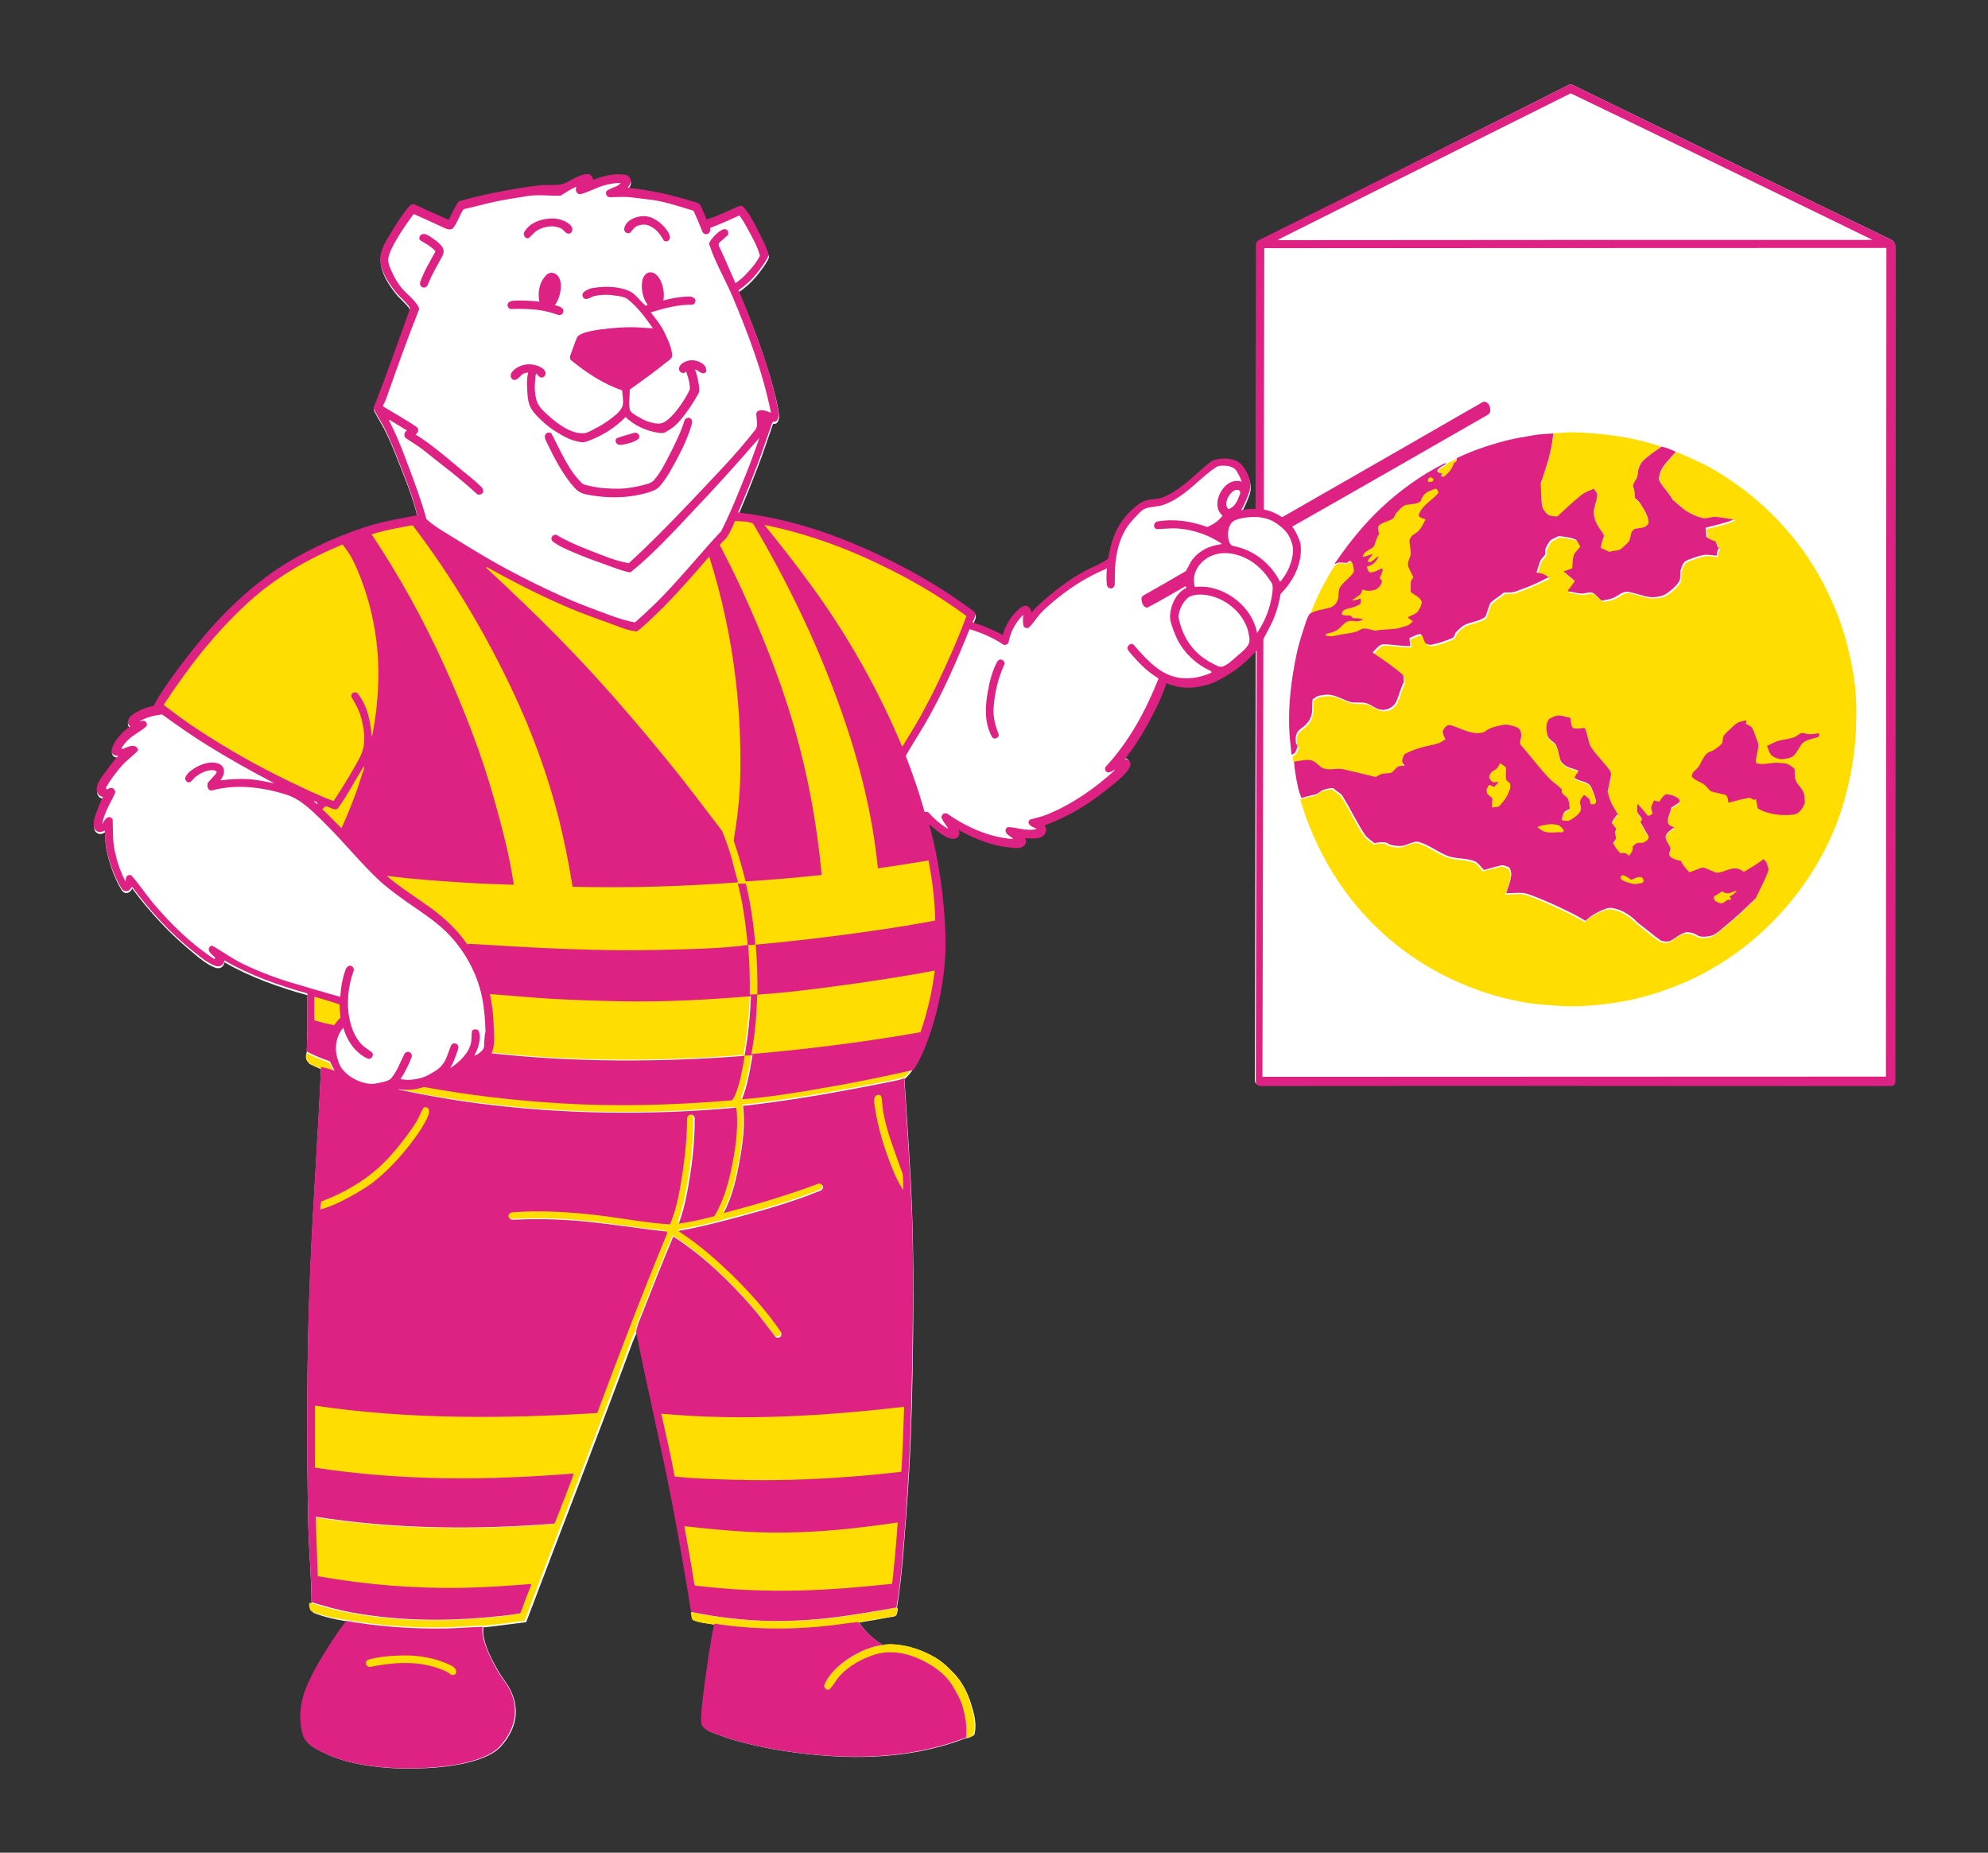 <?xml version="1.0" encoding="UTF-8"?>
<svg xmlns="http://www.w3.org/2000/svg" xmlns:xlink="http://www.w3.org/1999/xlink" version="1.1" id="Layer_1" x="0px" y="0px" viewBox="0 0 862.8 804" style="enable-background:new 0 0 862.8 804;" xml:space="preserve">
<rect x="0" y="0" width="862.8" height="804" fill="#333333" stroke="none"/>
<style type="text/css">
	.st0{fill:#FFFFFF;}
	.st1{fill:#FFDD00;}
	.st2{fill:#DD2284;}
	.st3{fill:#1C1C1B;}
	.st4{fill:#FEDD00;}
</style>
<g>
	<path class="st0" d="M822.3,106.2c0,120.8-0.2,241.6-0.2,362.4c0,0.8-0.1,1.1-0.6,1.7c-0.3,0.4-0.9,0.5-1.4,0.5   c-91.1,0-182.2-0.1-273.3,0c-0.6,0-0.9-0.1-1.4-0.4c-0.7-0.4-0.8-1.2-0.8-1.8l0.4-186.8c-2.7,3-5.6,5.8-8.9,8.2   c-3.2,2.3-6.6,4.3-10.2,5.9c-1.7,0.7-3.7,1.1-5.5,1.5c-4.8,1.1-10.1,0.5-14.6-1.4c-2,6.5-5.4,12.9-8.7,18.9   c-2.7,4.9-5.8,9.5-9.2,13.9c-0.2,0.2,0,0.2,0.3,0.2c1.1,0.1,2,1.1,2,2.1c0.1,3.3-8.1,9.3-10.7,11.4c-8.1,6.4-16.9,11.6-26.6,15.2   c0.5,0.7,0.8,1.4,0.7,2.2c-0.2,2-2,3.2-3.9,3.4c-1.7,0.2-3.3,0.2-5,0c-0.2,0-0.3,0-0.2,0.2c0.4,0.6,0.6,1.5,0.2,2.1   c-1.5,2.6-4.5,2-6.9,1.7c-7.7-0.7-15.4-3.8-22.1-7.6c0.4,1.1,0.4,2.4-0.6,3.2c-2.1,1.7-5.4-0.4-7.1-1.6c-1.7-1.2-3.3-2.6-4.8-4   c-0.2-0.2-0.2,0.4-0.1,0.7c4,15,6.2,30.7,6.8,46.2c0.5,13.6-1.5,27-5.4,40c-1.2,3.9-2.5,7.7-4.1,11.4c-1.2,2.8-2.6,5.8-4.5,8.3   c0,0.1,0.2,0.2,0.1,0.3c-0.6,1.4-1.9,2.6-3,3.7c-0.2,0.2-0.4,0.1-0.5,0c1.2,19.1,2.6,37.9,3.3,56.9c0.7,17.8,0.7,35.7,0.5,53.6   c-0.2,19.9-0.6,39.7-1.7,59.5c-0.7,12.2-1.6,24.5-2.6,36.7c-0.7,7.6-1.4,15.3-2.7,22.9c0,0.1,0,0.2,0.1,0.3   c0.1,0.1,0.1,0.2,0.2,0.2c0,0.8-0.2,2.7-0.9,3.2c-0.8,0.5-2.2,0.5-3.1,0.7c-4.2,0.8-8.4,1.5-12.6,2.2c0,0-0.1,0-0.1,0   c0,0,0,0,0,0.1c2.5,3.8,5.8,6.8,9.6,9.3c0.2,0.1,0.2,0.3,0.5,0.6c1.3-0.5,2.8-0.5,4.3-0.5c6.7,0.3,13.3,2.5,19.1,6   c3.1,1.9,5.7,4.5,8.2,7.2c3.1,3.4,5.3,7.8,6.7,12.1c1.4,4.4,2.7,9,1.7,13.5c-0.2,1-2.2,1.5-2.9,1.8c-0.2,0.1-0.3,0-0.4-0.1   c-0.1,0-0.2,0-0.3,0.1c-18.8,7.4-39.7,9.2-59.8,7.8c-13-0.9-26-2.8-38.6-6.2c-3.1-0.8-6.1-1.8-9-2.9c-1.8-0.7-3.9-1.2-5.5-2.5   c-0.7-0.5-1.6-1.4-1.7-2.3c-0.2-2.4,0-5,0.2-7.4c0.8-7.3,1.8-14.6,2.9-21.9c0.7-4.5,1.4-9.1,2.4-13.6c0-0.1,0.2-0.4,0.3-0.5   c-0.3-0.2-0.4,0.5-0.5,0.5c-0.2-0.1-0.2-0.3-0.5-0.3c-2.8-0.4-5.7-0.7-8.3-1.7c-1-0.4-0.9-2-1.1-2.9c0-0.2,0-0.4,0.1-0.7   c-2.5-15.8-5.2-31.5-8.2-47.2c-4.8-24.8-10.7-49.3-15.6-74.2c-0.8,1.3-1.3,2.7-2,4.4c-15,40.4-30.7,80.6-46,121   c0,0.1-0.1,0.2-0.1,0.3c-0.1,0-0.2,0.1-0.3,0.1c-6,0.7-12.1,1.6-18.1,2.2c-0.1,0-0.2-0.1-0.2-0.1c-0.3,1.8,0,3.4,0.3,5   c1.1,4.9,3.5,9.4,6,13.8c1.5,2.7,3.6,5.1,5.1,7.9c1.9,3.5,2.9,7.4,2.6,11.4c-0.3,5.1-3.1,10.1-6.5,13.8c-6.4,6.9-23.2,8.9-32.3,9.3   c-5.8,0.2-11.7,0.3-17.5-0.2c-7.9-0.7-15.9-1.9-23.2-4.8c-1.8-0.7-3.5-1.6-5.2-2.4c-2.5-1.2-5-2.6-6.4-5c-0.8-1.2-1.1-2.7-1.4-4   c-1.2-5.6-0.6-11.1,1.2-16.4c1.5-4.5,3.8-8.8,6.2-12.9c3.6-6.2,7.6-12.4,11.9-18.1c-0.2-0.1-0.3,0-0.5,0c-4.6-0.7-9.4-1.8-13.8-3.5   c-1.2-0.5-1.4-2.5-1.3-3.6c0,0,0.1-0.2,0.3-0.3c0,0,0,0,0,0c0,0,0,0,0,0v0c0,0-0.1-0.1-0.1-0.1c0-11-1.1-22.5-1.4-33.6   c-0.8-37.9-0.7-75.9,1-113.8c1.2-28.2,3.3-56.3,4.5-84.6c-1.6-0.7-3.2-1.5-4.8-2.2c-0.8-0.9-1.1-1-1.5-2c-0.3-0.7,0-1.9,0-2.6   c0,0,0.1,0,0.1,0c0,0,0,0,0,0c0.4-8.4,0.3-16.9,0.3-25.3c-12.5-3.5-24.7-7.8-36-14.3c-0.1,1-0.6,1.8-1.5,2.3   c-0.8,0.4-1.8,0.3-2.6,0c-3.3-1.3-6.3-3.7-9-6c-10.2-8.2-19.1-17.8-26.9-28.3c-0.5,0.9-1.1,1.7-2.2,1.9c-1,0.2-1.9-0.4-2.4-1.2   c-3.4-5.7-5.5-11.9-6.7-18.3c-0.4-2.2-0.4-4.4-0.5-6.5c0-0.2-0.1-0.3-0.2-0.2c-0.9,0.6-2.1,0.9-3.1,0.3c-2.6-1.4-1.2-5.8-0.5-7.9   c0.9-2.4,1.8-4.8,3-7.1c-1.1-0.1-1.8-0.5-2.3-1.5c-1.3-2.3,0.8-5.8,2.2-7.6c2.2-2.9,4.3-6,6.8-8.7c-1,0-2.1-0.2-2.6-1.1   c-0.4-0.7-0.4-1.4-0.2-2.1c1.2-3.9,4.5-7.3,7.8-9.6c-1.1-0.8-1.3-2.1-0.6-3.2c0.8-1.5,2.5-2.5,4-3.3c2.2-1.2,4.5-1.9,6.9-2.4   c3.3-6.5,9.3-14.4,13.8-20.3c10.9-14.2,23.3-27.6,38.1-37.9c6-4.2,12.4-7.8,18.9-11c6.9-3.3,14-6.2,21.3-8.5   c7.2-2.3,14.8-3.7,22.3-5c-2-8.9-6.6-19.7-10-28.3c-1.4-3.5-2.9-6.9-4.6-10.2c-0.6-1.2-4.5-7.7-4.4-8.1   c5.7-14.1,10.6-28.6,15.8-42.9c0.4-1.1-5-5.8-5.8-6.9c-3.6-4.4-7.8-10.7-6.9-16.7c0.4-2.7,1.9-5.3,3.3-7.6   c2.8-4.6,5.6-9.3,9.1-13.4c0.7-0.8,1.7-1.1,2.6-0.7c4.6,2.2,9.4,4.3,14.1,6.4c0.2,0.1,0.2,0.1,0.5,0.1c1.1-2.4,2.3-4.8,3.7-7.2   c0.4-0.6,0.8-0.9,1.5-1c7.2-2.1,14.7-3.7,22.1-4.9c4.1-0.7,8.2-1.4,12.4-1.8c3.2-0.3,6.4,0.1,9.5-0.5c1.3-0.3,5.2-2.6,6.9-3.3   c1.5-0.6,4.2-1.8,5.7-0.4c0.5,0.5,0.7,1.2,0.6,1.9c4.6-1.7,9.5-3.1,14.4-2.2c1,0.2,1.9,1.1,2.1,2.2c0.2,1.2-0.5,2.4-1.3,3.3   c4.9,0.7,9.8,1.4,14.7,2.4c5.2,1.1,10.2,2.6,15.2,4.1c0.9,0.2,1.4,0.7,1.8,1.4l2.6,6c4.8-1.7,9.3-3.8,14-5.8   c0.6-0.3,1.4-0.3,1.9,0.2c2.2,2.2,3.8,5.2,5.2,8c2.1,4.2,4.6,8.3,5.8,12.8c0.4,1.3-4.6,7.7-5.6,8.8c-2.1,2.5-4.6,4.8-7.4,6.6   c0.1,0.2,0.1,0.3,0.2,0.5c4.2,10,8.2,20.1,11.5,30.5c1.2,3.7,2.4,7.4,3.3,11.2c1,3.8,2.1,7.7,2.4,11.7c0.1,0.8-0.2,1.7-0.5,2.4   c-0.3,0.7-1.3,1.1-2,0.9c-0.1,0.2-0.2,0.4-0.3,0.6c-2.1,5.9-4,12-6.3,17.9c-2.7,7-5.5,14-8.5,21c15.7,1.8,31,5.9,45.7,11.7   c13.5,5.3,26.6,11.7,39,19.3c6,3.6,11.7,7.6,17.4,11.7c0.7,0.5,1,0.9,0.9,1.7c-0.1,1.1-0.9,2.3-1.2,3.3c4.5,1.4,8.9,3.2,13.1,5.5   c1.2-4.5,3.9-8.8,7.5-11.7c0.9-0.7,2-1.3,3.1-0.9c1.3,0.5,1.6,1.8,1.8,3c2.1-2.6,4.7-4.9,7.3-7.1c4.5-3.8,9.2-7.3,14.3-10.2   c3.7-2.1,7.9-3.5,11.4-6c0.1,0,0.4-0.4,0.4-0.5c0.8-4.6,1.9-9,4.1-13.1c2-3.7,5.2-7.4,8.6-10c1.1-0.8,2.3-1.5,3.6-1.9   c2.2-0.8,4.7-0.5,6.9-1.2c1.8-0.6,3.6-1.6,5.2-2.6c4.8-2.8,11.3-9.4,16-13c0.8-0.7,2.3-1,3.3-1.2c3.5-0.7,7.7-0.3,10.2,2.5   c0.9,1,1.7,2.3,2.3,3.5c1.4,2.8,1.9,5.8,0.8,8.8c-0.9,2.4-1.9,4.9-3.2,7.1c-0.2,0.3,0.1,0.2,0.4,0.1c1.8-0.4,3.8-0.6,5.7-0.5   c0.1-38.2,0.2-76.4,0.2-114.6c0-0.9,0.5-1.6,1.3-2C591.3,82,636,59.4,680.7,36.9c0.6-0.3,1.3-0.3,1.9,0c46,22.4,92,44.8,138.1,67.1   C821.6,104.5,822.3,105.1,822.3,106.2z"></path>
	<path class="st1" d="M144.9,465c-0.6-1.2-1.3-2.5-1.9-3.8c-3.4-1.2-6.7-2.5-9.9-4.2c0,0,0,0,0,0c0,0-0.1,0-0.1,0c0,0,0,0,0,0   c0,0-0.1,0-0.1,0c-0.1,0.7-0.3,1.9,0,2.6c0.4,1,0.8,1.1,1.5,2c1.5,0.7,3.2,1.5,4.8,2.2c1,0.1,4.4,1.1,5.7,1.5   C144.9,465.3,144.9,465.2,144.9,465z"></path>
	<path class="st1" d="M389.3,697.7c-0.1,0-0.2,0-0.2,0c-9.9,1.7-19.8,3.5-29.8,4.6c-12.5,1.4-25.3,1.6-37.9,0.5   c-7.2-0.7-14.3-1.7-21.4-3.2c-0.1,0.3-0.2,0.5-0.1,0.7c0.2,0.9,0.1,2.5,1.1,2.9c2.6,1,5.5,1.3,8.3,1.7c0.3,0,0.2,0.2,0.5,0.3   c0.1,0,0.2-0.6,0.5-0.5c17.1,2.6,34.7,2.7,51.9,0.6c3.5-0.4,7.1-1,10.6-1.3c0,0,0.1,0,0.1,0c4.2-0.8,8.4-1.5,12.6-2.2   c0.9-0.2,2.3-0.2,3.1-0.7c0.7-0.5,0.9-2.3,0.9-3.2C389.4,697.8,389.3,697.7,389.3,697.7z"></path>
	<path class="st1" d="M395.7,464c-0.1,0-0.2,0-0.2,0c-12.9,2.9-26,5.5-39.1,7.8c-11.4,2-23,3.9-34.5,4.8c-0.2,0-0.4-0.2-0.3-0.4   c1.1-2.6,1.8-5.4,2.5-8.1c0.8-3.5,1.5-7,2-10.5c-0.2-0.1-0.1-0.1-0.4-0.1c-1,0.1-2,0.2-3,0.2l0.1-0.6c1.4-8.4,2.3-16.8,2.6-25.2   c-18.9,1.5-38,2.5-57.1,2.2c-9.9-0.2-19.9-0.5-29.8-1.1c-8.8-0.5-17.6-1.4-26.4-2c1,4.8,1.5,9.9,1.6,14.9c0.1,3.5,0.6,7.5-1,10.8   c36.5,4,73.3,4,109.9,1.1c-0.9,5.4-1.9,11-3.8,16.2c-0.3,0.9-0.9,2.3-1.6,2.9c-0.4,0.4-1.1,0.2-1.7,0.3c-24.2,2-48.6,2.7-72.9,1.2   c-19.9-1.2-39.7-3.5-59.3-7.1c-3.2,1.1-7.2,1.5-10.5,1c-0.2,0-0.8,0-0.6,0.1c11.2,2.5,22.4,4.4,33.8,5.9c37.3,4.9,75.2,5.5,112.7,2   c0.2,0.4,0.4,0.5,0.4,1.1c0.8,9-0.8,18.2-2.6,26.9c-1.4,6.7-3.4,13.2-7.1,19.1c-5.1,1.3-10.2,2.5-15.4,3.2   c1.4-3.9,2.5-7.8,3.3-11.9c2.2-11.1,3.7-22.5,3.6-33.8c0-0.5-0.2-0.8-0.5-1.2c-0.3-0.3-0.7-0.5-1.2-0.4c-0.9,0.1-1.6,0.8-1.6,1.8   c0,10.5-1.3,21.1-3.3,31.4c-0.9,4.9-2.2,9.8-4.1,14.4l-0.3,0c-10-0.6-20-2.6-30-3.8c-12.5-1.5-25.5-2.3-38.1-1.4   c-0.6,0.1-1.2,0.4-1.5,0.9c-0.3,0.5-0.3,1.2,0.1,1.6c0.4,0.4,0.8,0.8,1.4,0.7c9.1-0.4,18.1-0.3,27.1,0.4c13.3,1,26.3,3.4,39.5,4.7   c0.1,0,0.3,0.1,0.4,0.2c0.1,0.2,0.1,0.7,0,1c-10.7,25.7-20.5,51.6-30.2,77.6c-40.7,2.5-82,2.8-122.5-3.2v27.5   c36.9,5.7,74.2,5.5,111.3,2.6c0.3,0,0.6,0.1,0.9,0.2c-2.6,6.9-5.2,13.7-7.9,20.5c-0.2,0.5-0.4,0.7-0.6,1   c-34.4,2.7-69.3,2.4-103.5-3l0.9,25.8c21.3,3.8,42.8,5.5,64.5,5c9.3-0.2,18.6-0.9,27.9-1.6c0.3,0,0.4-0.1,0.3,0.2   c-1.5,4-3,7.9-4.5,11.9c-0.1,0.1-0.2,0.6-0.4,0.6c-5.2,1-10.6,1.5-16,1.9c-18.9,1.6-38.2,1.2-56.9-2.2c-6-1.1-11.8-2.7-17.6-4.5   c0,0,0,0,0,0c0,0,0,0,0,0c-0.2,0.1-0.3,0.3-0.3,0.3c-0.1,1.1,0.1,3.2,1.3,3.6c4.4,1.7,9.2,2.8,13.8,3.5c0.2,0,0.3-0.1,0.5,0   c14.2,2.5,28.5,3.6,42.9,3.3c5.5-0.1,11-0.6,16.4-0.7c0.1,0,0.2,0.1,0.2,0.1c6-0.6,12.1-1.4,18.1-2.2c0.1,0,0.2-0.1,0.3-0.1   c0-0.1,0.1-0.2,0.1-0.3c15.2-40.4,31-80.5,46-121c0.6-1.7,1.2-3.1,2-4.4c0-0.1,0-0.1,0-0.1c0.2-2.4,1.4-4.9,2.3-7.1   c4.5-11.5,9-22.9,13.8-34.3c12.8,8.2,24,19.1,34.1,30.5c3.6,4.1,6.8,8.5,10.1,12.9c0.3,0.4,0.7,0.5,1.2,0.5c0.5,0,1-0.2,1.3-0.7   c0.3-0.6,0.3-1.3-0.1-1.9c-5.3-7.7-11.4-14.7-17.9-21.4c-8.1-8.2-16.7-15.9-26.4-22.2l0.7-0.3c6.1-1,12.1-2.4,18.1-4   c12.6-3.2,25.2-6.7,37.4-11.2c1.8-0.6,3.5-1.3,5.2-2c0.6-0.2,0.9-0.6,1.2-1.1c0.2-0.5,0.1-1.1-0.3-1.5c-0.4-0.4-1.1-0.7-1.7-0.5   c-13.4,5-27.2,9.1-41,12.7c3.8-7.3,5.6-15.3,7-23.3c1.3-7.6,2.3-15.5,1.4-23.2c22.5-2.5,44.8-6.6,67-11.1c1-0.2,1.9-0.5,2.9-0.9   c0.1,0.2,0.3,0.2,0.5,0c1.1-1,2.4-2.3,3-3.7C395.9,464.2,395.7,464.1,395.7,464z"></path>
	<path class="st1" d="M421,738.8c-1.3-4.4-3.5-8.8-6.7-12.1c-2.5-2.7-5.1-5.3-8.2-7.2c-5.7-3.5-12.3-5.7-19.1-6   c-1.5,0-2.9,0-4.3,0.5c-3.8,0.4-7.5,1.8-10.9,3.7c-5.6,3-11.2,7.4-14,13.3c-0.2,0.5-0.2,1.2,0.2,1.7c0.4,0.4,1.3,1,1.8,0.5   c1.8-1.6,2.8-3.9,4.4-5.7c4.1-4.5,9.6-7.6,15.4-9.4c5.8-1.8,12.1-1,17.6,1.2c6.4,2.6,13,6.8,16.5,13c1.6,2.8,3.2,5.7,4.1,8.8   c0.5,1.8,0.9,3.6,1.2,5.5c0.3,1.9,0.3,5.5,0.2,7.4c0,0.1,0,0.2,0,0.2c0.1,0.1,0.2,0.2,0.4,0.1c0.8-0.3,2.7-0.8,2.9-1.8   C423.7,747.8,422.4,743.3,421,738.8z"></path>
	<path class="st2" d="M820.7,104c-46.1-22.3-92.1-44.7-138.1-67.1c-0.6-0.3-1.3-0.3-1.9,0C636,59.4,591.3,82,546.4,104.2   c-0.8,0.4-1.3,1.1-1.3,2c0,38.2-0.1,76.4-0.2,114.6c-1.9,0-3.8,0.1-5.7,0.5c-0.3,0.1-0.5,0.1-0.4-0.1c1.3-2.3,2.3-4.7,3.2-7.2   c1.1-3,0.7-6-0.8-8.8c-0.6-1.2-1.4-2.5-2.3-3.5c-2.6-2.7-6.7-3.1-10.2-2.5c-1,0.2-2.5,0.5-3.3,1.2c-4.6,3.6-11.1,10.2-16,13   c-1.7,1-3.4,2-5.2,2.6c-2.2,0.7-4.7,0.5-6.9,1.2c-1.3,0.4-2.5,1.1-3.6,1.9c-3.4,2.6-6.6,6.3-8.6,10c-2.2,4.1-3.3,8.5-4.1,13.1   c0,0.1-0.4,0.4-0.4,0.5c-3.5,2.4-7.7,3.8-11.4,6c-5.1,2.9-9.8,6.4-14.3,10.2c-2.6,2.2-5.2,4.4-7.3,7.1c-0.1-1.2-0.5-2.5-1.8-3   c-1.1-0.4-2.2,0.2-3.1,0.9c-3.6,2.9-6.4,7.3-7.5,11.7c-4.1-2.3-8.5-4.1-13.1-5.5c0.4-1.1,1.1-2.2,1.2-3.3c0.1-0.7-0.2-1.2-0.9-1.7   c-5.7-4.1-11.4-8.1-17.4-11.7c-12.4-7.5-25.5-13.9-39-19.3c-14.7-5.8-30-9.9-45.7-11.7c3-6.9,5.8-13.9,8.5-21   c2.2-5.9,4.2-11.9,6.3-17.8c0.1-0.2,0.2-0.4,0.3-0.6c0.7,0.2,1.7-0.2,2-0.8c0.3-0.7,0.6-1.6,0.5-2.4c-0.3-3.9-1.5-7.9-2.4-11.7   c-0.9-3.8-2.1-7.5-3.3-11.2c-3.4-10.3-7.3-20.5-11.5-30.5c-0.1-0.2-0.1-0.3-0.2-0.5c2.8-1.8,5.3-4.1,7.4-6.6c1-1.1,5.9-7.5,5.6-8.8   c-1.2-4.5-3.7-8.6-5.8-12.8c-1.4-2.8-3-5.8-5.2-8c-0.5-0.5-1.3-0.5-1.9-0.2c-4.6,2-9.2,4.2-13.9,5.8l-2.6-6   c-0.4-0.7-0.9-1.2-1.8-1.4c-5-1.5-10.1-3-15.2-4.1c-4.9-1-9.8-1.8-14.7-2.4c0.8-0.9,1.5-2.1,1.3-3.3c-0.1-1-1.1-2-2.1-2.2   c-4.9-0.9-9.8,0.5-14.4,2.2c0.1-0.7-0.1-1.4-0.6-1.9c-1.5-1.4-4.2-0.2-5.7,0.4c-1.7,0.7-5.6,3-6.9,3.3c-3.1,0.7-6.4,0.2-9.5,0.5   c-4.1,0.4-8.3,1.1-12.4,1.8c-7.4,1.3-14.9,2.9-22.1,4.9c-0.7,0.2-1.1,0.4-1.5,1.1c-1.4,2.3-2.6,4.7-3.7,7.1c-0.3,0-0.3,0-0.5-0.1   c-4.7-2.1-9.4-4.1-14.1-6.4c-0.9-0.4-1.9-0.1-2.6,0.7c-3.5,4.1-6.3,8.8-9.1,13.4c-1.4,2.3-2.8,4.9-3.3,7.6c-1,6,3.3,12.2,6.9,16.7   c0.9,1.1,6.2,5.8,5.8,6.9c-5.2,14.3-10.2,28.8-15.8,42.9c-0.2,0.4,3.8,6.9,4.4,8.1c1.7,3.3,3.2,6.8,4.6,10.2   c3.4,8.7,8,19.4,10,28.3c-7.5,1.4-15,2.7-22.3,5c-7.3,2.4-14.4,5.2-21.3,8.6c-6.6,3.2-13,6.8-18.9,10.9   c-14.7,10.3-27.2,23.6-38.1,37.9c-4.5,5.9-10.5,13.8-13.8,20.3c-2.4,0.5-4.8,1.2-6.9,2.4c-1.5,0.8-3.2,1.8-4,3.3   c-0.6,1.1-0.4,2.4,0.7,3.2c-3.3,2.3-6.6,5.7-7.9,9.6c-0.2,0.7-0.3,1.5,0.1,2.1c0.6,0.9,1.7,1.1,2.6,1.1c-2.5,2.7-4.6,5.7-6.8,8.7   c-1.4,1.8-3.5,5.3-2.1,7.6c0.5,0.9,1.3,1.4,2.3,1.5c-1.2,2.3-2.1,4.7-3,7.1c-0.8,2.1-2.2,6.5,0.5,7.9c1,0.5,2.2,0.2,3.1-0.3   c0.2-0.1,0.2-0.1,0.2,0.2c0.1,2.2,0.1,4.4,0.5,6.5c1.2,6.5,3.3,12.6,6.7,18.3c0.5,0.8,1.3,1.4,2.4,1.2c1.1-0.2,1.6-1,2.2-1.9   c7.8,10.5,16.6,20.2,26.9,28.3c2.8,2.2,5.7,4.7,9.1,6c0.8,0.3,1.8,0.4,2.6,0c0.9-0.5,1.4-1.3,1.5-2.3c11.2,6.5,23.5,10.8,36,14.3   c0,8.4,0.1,16.9-0.3,25.3c0,0,0,0,0,0c0,0,0,0,0,0c0,0,0.1,0,0.1,0c0,0,0,0,0.1,0c3.2,1.7,6.5,3,9.9,4.2c0.6,1.2,1.2,2.5,1.9,3.8   c0.1,0.2,0,0.3-0.1,0.2c-1.3-0.5-4.7-1.5-5.7-1.5c-1.3,28.3-3.3,56.5-4.6,84.7c-1.6,37.9-1.8,75.9-0.9,113.8   c0.2,11.1,1.4,22.6,1.4,33.6c0,0.1,0.1,0.1,0.1,0.1v0c5.8,1.8,11.6,3.4,17.6,4.5c18.7,3.4,38,3.8,56.9,2.2   c5.3-0.5,10.7-0.9,15.9-1.9c0.2,0,0.3-0.5,0.4-0.6c1.4-4,2.9-8,4.5-11.9c0.1-0.3,0-0.2-0.3-0.2c-9.3,0.7-18.5,1.4-27.9,1.6   c-21.6,0.5-43.2-1.2-64.5-5l-0.9-25.8c34.2,5.4,69,5.7,103.5,3c0.2-0.3,0.5-0.6,0.6-1c2.7-6.8,5.3-13.7,7.9-20.5   c-0.3-0.1-0.6-0.2-0.9-0.2c-37.2,3-74.4,3.1-111.4-2.6V610c40.5,6,81.8,5.7,122.5,3.2c9.7-26,19.6-52,30.2-77.6   c0.1-0.2,0.1-0.8,0-1c-0.1-0.1-0.2-0.2-0.4-0.2c-13.2-1.4-26.3-3.7-39.5-4.7c-9-0.7-18.1-0.8-27.1-0.4c-0.6,0-1-0.3-1.4-0.7   c-0.4-0.4-0.4-1.2-0.1-1.6c0.3-0.6,0.9-0.9,1.5-0.9c12.6-1,25.6-0.1,38.1,1.4c10,1.2,20,3.2,30,3.8l0.3,0c1.9-4.6,3.2-9.5,4.1-14.4   c1.9-10.3,3.2-20.9,3.3-31.4c0-1,0.7-1.7,1.6-1.8c0.5-0.1,0.8,0.1,1.2,0.4c0.3,0.3,0.5,0.7,0.5,1.2c0.1,11.3-1.4,22.7-3.6,33.8   c-0.8,4-1.9,8-3.3,11.9c5.2-0.7,10.3-1.9,15.4-3.2c3.6-5.9,5.6-12.4,7.1-19.1c1.9-8.7,3.4-18,2.6-26.9c0-0.5-0.2-0.7-0.4-1.1   c-37.5,3.4-75.4,2.9-112.7-2c-11.3-1.5-22.6-3.5-33.8-5.9c-0.2,0,0.4-0.1,0.6-0.1c3.3,0.5,7.3,0.2,10.5-1   c19.6,3.6,39.4,5.9,59.3,7.1c24.3,1.5,48.7,0.8,72.9-1.2c0.6,0,1.2,0.1,1.7-0.3c0.7-0.6,1.2-2.1,1.6-2.9c1.9-5.2,2.9-10.7,3.8-16.2   c-36.6,2.8-73.4,2.9-109.9-1.1c1.6-3.3,1.1-7.3,1-10.8c-0.1-5-0.6-10-1.7-14.9c8.8,0.6,17.6,1.5,26.4,2c9.9,0.6,19.8,0.9,29.8,1.1   c19,0.4,38.1-0.6,57.1-2.2c-0.3,8.5-1.2,16.9-2.6,25.2l-0.1,0.6c1,0,2-0.1,3-0.2c0.3,0,0.2,0,0.4,0.1c-0.6,3.5-1.2,7-2,10.5   c-0.6,2.7-1.4,5.5-2.4,8.1c-0.1,0.2,0.1,0.4,0.3,0.4c11.5-0.9,23.1-2.8,34.5-4.8c13.1-2.2,26.1-4.9,39.1-7.8c0.1,0,0.2,0,0.2,0   c1.9-2.5,3.3-5.5,4.5-8.3c1.6-3.7,2.9-7.6,4.1-11.4c3.9-13,5.9-26.4,5.4-40c-0.6-15.5-2.8-31.2-6.8-46.2c-0.1-0.2,0-0.8,0.1-0.7   c1.5,1.4,3.1,2.8,4.8,4c1.7,1.2,5,3.3,7.1,1.6c1-0.8,1-2.1,0.6-3.2c6.7,3.8,14.4,6.8,22.1,7.6c2.4,0.2,5.5,0.9,6.9-1.7   c0.4-0.7,0.2-1.5-0.2-2.1c-0.1-0.2,0-0.2,0.2-0.2c1.7,0.1,3.3,0.1,5,0c1.9-0.2,3.7-1.4,3.9-3.4c0.1-0.9-0.2-1.6-0.7-2.2   c9.7-3.5,18.5-8.7,26.6-15.2c2.6-2.1,10.8-8.1,10.7-11.4c0-1-0.9-2.1-2-2.1c-0.3,0-0.4,0-0.3-0.2c3.4-4.4,6.5-9,9.2-13.9   c3.3-6,6.7-12.4,8.7-18.9c4.5,1.9,9.8,2.5,14.6,1.4c1.8-0.4,3.8-0.8,5.5-1.5c3.6-1.6,7-3.6,10.2-5.9c3.3-2.4,6.2-5.2,8.9-8.2   l-0.4,186.8c0,0.7,0.2,1.5,0.8,1.8c0.5,0.3,0.8,0.4,1.4,0.4c91.1-0.1,182.2,0,273.4,0c0.5,0,1.1-0.2,1.4-0.5   c0.5-0.5,0.6-0.9,0.6-1.7c0-120.8,0.2-241.6,0.2-362.4C822.3,105.1,821.6,104.5,820.7,104z M136.6,347.7c0.3,0.2,0.6,0.3,1,0.5   c0.2,0.1,0.2,0.4,0.2,0.6h-0.4c-0.3-0.3-0.7-0.6-1-0.9C136.1,347.7,136.4,347.6,136.6,347.7z M210.1,454.1c0,1.2-1.6,2.6-2.5,3.2   c-0.4,0.3-0.9,0.5-1.4,0.7c-0.2,0.1-0.4,0.1-0.3-0.1c1.4-2.4,2.2-4.9,2.3-7.6c0-1,0-2-0.5-2.9c-0.3-0.6-1.1-0.8-1.7-0.7   c-0.6,0.1-1.1,0.4-1.2,1c-0.2,1.5-0.1,3-0.3,4.5c-0.9,4.8-5.1,8.7-8.9,11.2c-0.1,0.1-0.1-0.2,0-0.3c1.5-2.5,2.4-5.4,3.3-8.1   c0.2-0.6-0.1-1.2-0.4-1.7c-0.1-0.2-0.7-0.5-1-0.5c-0.7-0.1-1.4,0.2-1.7,0.8c-1.3,3-1.9,6.3-4.1,8.8c-1.7,2-4.2,3.2-6.4,4.4   c-1.9,1-4.1,1.4-6.2,1.7c-1.8,0.2-3.5,0.1-5.3-0.2c2-3,3.6-6.3,4.9-9.7c0.2-0.5-0.1-1.3-0.5-1.7c-0.4-0.4-1-0.5-1.5-0.4   c-0.5,0.2-0.9,0.3-1.2,0.9c-1.8,3.6-3.1,7.4-5.7,10.5c-1.2,1.4-4.4,1.8-6.2,2.2c-1.7,0.4-3.5,0.3-5.2-0.1c-3.8-0.9-7.4-3-9.9-6.1   c-1.3-1.7-1.9-3.9-2.4-5.9c-0.9-4.1,0.1-8.9,2.9-12c1.6,5.6,5.2,11,10.6,13.4c0.4,0.2,0.9,0.1,1.2-0.1c0.5-0.2,0.9-0.8,1-1.3   c0.1-0.6-0.1-1.1-0.5-1.4c-1.1-0.9-2.3-1.6-3.3-2.4c-3.3-2.7-5.2-7.1-6.1-11.1c-1.7-7.2-0.9-15,1.6-21.9c0.2-0.6-0.1-1.3-0.5-1.7   c-0.6-0.5-1.3-0.6-1.9-0.2c-0.6,0.4-1,1-1.2,1.7c-1.3,3.7-2,7.6-2.2,11.6c-7.3-2.1-14.7-4.2-22-6.4c-7.7-2.4-15.2-5.3-22.4-9   c-1.6-0.8-10.9-6.8-11.2-6.8c-0.9,0-1.5,0.8-1.5,1.7c0,1.1,1.9,2.6,2.6,3.3l0.2,0.4l-0.4,0.4c-10.2-6.7-19-15.3-26.8-24.6   c-3.1-3.8-5.9-8-9.1-11.6c-0.4-0.5-1.5-0.3-1.9,0.1c-0.6,0.5-0.6,1.3-0.6,2l-0.1,0.4c-2.2-4-3.6-8.3-4.6-12.8   c-1.1-4.5-0.8-9.5-1-14c0-0.4-0.5-0.7-0.8-0.9c-1.7-1-2.9,1.5-3.6,2.6c-0.1,0.2-0.2-0.1-0.1-0.3c0.5-2.1,1.3-4.2,2.2-6.2   c1-2.3,2.4-4.4,3.3-6.7c0.3-0.7-0.1-1.5-0.6-1.9c-0.9-0.8-1.9-0.3-2.8,0.3l-0.5-0.3c0-0.3,0-0.7,0.2-0.9c1.8-3.1,4.1-6.1,6.4-8.8   c2.1-2.5,4.9-4.4,7.1-6.7c0.3-0.3,0.1-1.1-0.2-1.4c-0.3-0.4-0.6-0.6-1.1-0.7c-1.7-0.5-3.9,0.8-5.4,1.3l-0.3-0.4   c0.9-1.5,2-2.9,3.3-4c2.3-2.1,5.2-3.4,7.5-5.5c0.3-0.3,0.3-0.9,0.2-1.2c-0.1-0.4-0.3-0.7-0.6-0.9c-0.6-0.5-1.4-0.4-2.1-0.1   c-0.2,0.1-0.5,0-0.3-0.1c3-1.7,6.2-2.4,9.6-2.9c6.6,4.8,13.3,9.5,20.3,13.8c9.2,5.7,18.7,11,28.3,16c0.1,0.1-0.3,0-0.4,0   c-3.6-0.7-7.2-1.5-10.9-1.7c-3.9-0.2-7.6,0-11.4,0.5c-0.3,0-0.6,0.1-0.4-0.2c1.1-1.6,1.9-3.3,1.1-5.2c-0.7-1.7-3.1-2.3-4.7-2.3   c-3.3,0-6.3,1.4-8.9,3.2c-1.1,0.8-2.1,1.7-2.7,2.9c-0.4,0.7-0.2,1.7,0.5,2.2c0.5,0.3,1.2,0.5,1.7,0c0.8-0.7,1.4-1.5,2.1-2.1   c2.1-1.7,5.4-3.3,8.1-2.8c0.3,0.1,0.6,0.2,0.9,0.4c0.1,0.3,0.2,0.6-0.1,0.9c-0.6,0.9-3.7,4-3.7,4.3c-0.2,1-0.1,2.6,1,3   c0.3,0.1,0.7,0.2,1,0.1c10.7-2.9,21.9-1.4,32.4,1.9c2.2,0.7,4.3,1.9,6.2,3.2c4.1,2.9,7.7,6.6,11.2,10.1   c7.8,7.8,14.7,16.4,22.7,23.9c2.6,2.4,5.4,4.5,8.2,6.6c5.9,4.4,12.2,8.2,17.8,12.9c9.5,8,16.3,19.4,18.7,31.6   c0.9,4.7,1.3,9.7,1.4,14.5C210.3,449.5,210.1,451.8,210.1,454.1z M291.3,254.8c-4.9,5.4-10.2,10.4-15.7,15.3   c-6-0.9-15.2-4.8-21.2-7c-7.9-3-15.6-6.6-23.1-10.3c-7.2-3.6-14.3-7.3-21.2-11.4c-6.1-3.6-12.2-7.4-18.2-11.1   c-2.4-1.5-4.7-3.1-6.8-5c-2.6-9.3-6.1-18.4-9.5-27.4c-2-5.3-4.2-10.5-6.8-15.5c-0.1-0.2,0.1-0.2,0.4-0.1l7.4,4.5   c-0.6,0.4-1.1,1.1-1.1,1.8c0,0.5,0.1,1.1,0.5,1.4c2.4,1.8,5.1,3.2,7.5,5.1c7.8,6.3,16,12.3,23.3,19.1c0.6,0.6,1.4,0.6,2.1,0.2   c0.6-0.3,0.9-0.9,0.8-1.5c-0.1-0.6-0.3-1-0.7-1.5c-1.5-1.5-3.1-2.9-4.8-4.3c-7.3-5.8-16-13.8-23.8-18.5c0.5-0.5,1-1,1.1-1.7   c0-0.6-0.2-1.3-0.8-1.7c-4.6-3.1-9.5-5.8-14.2-8.7c-0.2-0.1-0.2-0.2-0.3-0.3c0-0.1,0.1-0.4,0.2-0.5c0.4-0.8,0.8-1.6,1.1-2.4   c4.6-13,9.2-26,14.3-38.8c0.8-1.9-5.1-6.9-6.4-8.3c-2.6-2.7-4.5-6.2-5.9-9.5c-0.5-1.1-0.9-2.3-1-3.6c-0.3-4.5,7.9-16,10.7-19.8   c0.2-0.2,0.2-0.2,0.4-0.4c4.5,2,9,4,13.4,6.1c1.3,0.6,2.9,1,3.8-0.2c1.6-2.1,2.5-4.8,3.8-7.1c0.3-0.6,0.6-0.9,1.3-1.1   c4.4-0.9,8.7-2.2,13.1-3.1c4.6-1,9.2-1.6,13.8-2.4c4.8-0.8,9.7,0,14.5-0.2c2.2-1.3,4.3-2.8,6.7-3.8c0.1-0.1,0.2,0,0.2,0.1   c-0.4,0.7-0.4,1.4,0,2.1c0.4,0.8,1.2,1.1,2,0.9c3.3-0.9,6.3-2.6,9.5-3.6c2.5-0.8,5.1-1.2,7.7-1.2c-0.5,0.6-1.1,1.1-1.8,1.4   c-1.4,0.6-2.8,1.1-4,1.8c-0.4,0.2-0.6,0.8-0.6,1.2c0,1,0.8,1.8,1.8,1.8c2.5-0.1,5.1-0.2,7.6-0.1c2.8,0.2,5.7,0.7,8.6,1   c6.5,0.6,13.2,2.9,19.5,4.8c0.3,0.1,0.5,0.2,0.6,0.4c1.3,2.9,2.6,5.8,3.7,8.8c0.2,0.5,0.5,0.7,1,1c0.7,0.3,1.4,0.1,1.9-0.4   c0.6-0.6,0.6-1.5,0.5-2.2c4.3-1.6,8.5-3.5,12.7-5.4c1.2,1.6,2.2,3.3,3.2,5.1c2.1,3.9,4.6,8.1,5.7,12.4c-1.3,2.6-3.2,5-5.2,7.1   c-1.6,1.8-3.4,3.5-5.4,4.8c-2.3-5.2-4.5-10.5-7-15.7c-0.3-0.7-0.5-1.5,0.2-2.1c1.1-1,2.2-1.9,3.3-2.9c0.6-0.5,0.4-1.5,0.1-2.1   c-0.4-0.6-1.2-0.8-1.8-0.6c-2,0.7-3.8,2.6-5.1,4.2c-0.6,0.7-1.3,1.7-1,2.6c2.2,6.9,6.9,15.2,9.9,22.1c6.9,16.4,13.3,33.2,16.8,50.7   c-1.5-0.6-4.5-1.8-5.9-0.5c-0.2,0.2-0.5,0.6-0.5,1c0.1,2.3,1,5.1-0.4,6.9c-8.2,10.7-19.7,22.3-29,32.2   c-8.4,8.8-16.9,17.5-25.9,25.7c-6.1-1-12.3-3.8-18.1-6c-4.5-1.8-9-3.7-13.1-6.2c-0.4-0.3-1-0.1-1.4,0c-0.4,0.2-0.7,0.6-0.9,1   c-0.3,0.8,0.2,1.7,0.9,2.1c2.4,1.7,5.1,2.9,7.9,4.1c4.2,1.8,8.5,3.5,12.9,5c1.7,0.6,11.8,4.5,12.6,3.9c9.1-7.2,18.4-17.3,26.4-25.8   c10-10.5,19.8-21.3,29.3-32.3c0.1-0.2,0,0.4-0.1,0.6c-2.2,6.4-4.6,12.8-7.2,19c-2.8,7-5.7,14-9.1,20.7   C305.6,238.4,298.7,246.8,291.3,254.8z M681.7,40.5c43.7,21,87.3,42.3,130.8,63.5c0.2,0.1-0.1,0.1-0.3,0.1   c-83.6,0-167.2,0-250.7,0.1H555l-0.3-0.2C597,82.9,639.3,61.6,681.7,40.5z M542.6,224.4c3.8-0.3,8,0.4,11.2,2.6   c1.8,1.2,3.4,2.5,4.7,4.2c1.2,1.6,1.9,3.4,2.4,5.2c0.8,3.4-0.3,7.4-1.7,10.5c-0.8,1.8-1.9,3.4-3.1,5l-0.5,0.6   c-0.1-0.1-0.1-0.2-0.2-0.3c-4-7.7-11.3-13.6-20-15.2c-2.6-0.5-2.6-5-2.3-7c0.3-1.5,1-3.1,2.3-3.9   C537.5,224.9,540.3,224.6,542.6,224.4z M532.7,216.4c0.8-1.8,2.7-4.4,4.9-3.7c0.6,0.2,0.8,1,0.6,1.5c-0.8,2.4-1.9,5.3-4.4,6.5   c-0.2,0.1-0.4,0.2-0.7,0.2C531.9,219.8,532.1,217.9,532.7,216.4z M525.7,291.9c-0.2,0.1-0.3,0.2-0.5,0.3c-2.4,0.9-4.8,1.7-7.4,2   c-3.1,0.3-6.1,0.2-9.1-0.8c-6.8-2.2-12.2-8.4-16.7-13.6c-0.5-0.6-1.7-0.3-2.1,0.2c-0.6,0.6-0.8,1.4-0.3,2.1   c0.9,1.4,2.1,2.6,3.2,3.8c2.8,3.2,6,6,9.5,8.2c0.2,0.1,0.3,0.3,0.5,0.4c-5.5,13.8-12.6,27.1-22.8,38.1c-0.6,0.6-0.5,1.6,0,2.1   c0.9,1.1,2.5,0.1,3.4-0.5h0.5c-8.7,7.9-18.4,14.7-29.3,19.2c-2.4,1-4.9,1.5-7.4,2.2c-0.4,0.1-0.7,0.7-0.8,1c-0.3,1.6,2.3,2.5,3.4,3   c0.2,0.1-0.4,0.3-0.6,0.3c-1.4,0.3-2.9,0.2-4.3,0.1c-1.6-0.1-7.1-1.5-7.8-0.9c-0.7,0.5-0.8,1.2-0.6,1.9c0.3,1.1,2,2,2.9,2.7   c0.2,0.1,0.2,0.3,0,0.4c-0.1,0-0.2,0-0.2,0c-10.2-0.9-19.8-5.2-28.1-11c-0.3-0.2-0.8-0.2-1.2-0.1c-0.9,0.2-1.5,1.2-1.2,2   c0.6,1.5,1.6,2.7,2.5,4c0.1,0.1,0.1,0.2,0.1,0.2l0,0.4c-3.2-1.9-5.9-4.3-8.3-7c-0.4-0.5-1.2-0.3-1.7-0.2   c-2.3-8.2-5.1-16.4-8.2-24.4c2.6-4.6,5.6-9.2,8.3-13.8c7.6-13.1,13.8-27.2,19.4-41.2c5.1,1.6,10.2,3.7,14.6,6.7   c0.3,0.2,0.9,0.2,1.2,0.1c0.5-0.2,0.9-0.5,1.1-1c0.5-2.3,1.1-4.4,2.2-6.4c1-1.8,2.2-3.6,3.6-5c0.1-0.1,0.2-0.2,0.3-0.3   c0.2-0.1,0.3-0.2,0.3,0c-0.2,1.5-0.2,3.1,0.1,4.5c0.1,0.3,0.5,0.7,0.8,0.8c0.4,0.2,1,0.3,1.4,0c1.9-1.6,3.3-4.1,5-6   c1.5-1.7,3.3-3.2,5-4.7c7-6,14.6-11,23.1-14.6c0.3-0.1,0.5-0.3,0.7-0.5c0.2-0.1,0.2,0,0.2,0.2c-0.2,2.4-0.3,4.8,0,7.1   c0.1,0.6,0.5,1,1,1.3c0.4,0.2,1,0.2,1.4,0c0.6-0.3,0.9-0.8,1-1.5c0.1-3.1,0-6.2,0.3-9.3c0.5-5.1,1.8-10.3,4.5-14.8   c1.2-2,2.8-3.8,4.4-5.5c1.3-1.3,2.6-2.9,4.3-3.5c2.4-0.8,5.2-0.7,7.6-1.5c2.3-0.8,4.6-2,6.7-3.4c5.8-3.8,10.5-9.2,16.2-13   c0.9-0.6,2.5-0.7,3.6-0.6c1.9,0,4.4,0.6,5.4,2.5c0.8,1.5,1.6,2.7,2.1,4.4c-3.7-1.2-7.1,1.1-8.9,4.2c-2,3.2-2.6,7.9,0.6,10.6   c-1.1,1.3-2.3,2.5-3.7,3.4c-0.9,0.5-2,1.1-2.9,1.5c-6.9-2.5-14.4-3.7-21.7-2.4c-0.7,0.1-1.2,0.8-1.4,1.4c-0.2,0.9,0.5,2,1.4,1.9   c3.2-0.1,6.3-0.5,9.5-0.2c6.6,0.6,12.8,2.8,18.4,6.5c0.2,0.1-0.3,0.3-0.5,0.3c-4.9,0.7-9,2.6-12.1,6.5c-1.2,1.6-1.9,3.4-2.9,5.1   c-6,3.5-12,7-18.1,10.4c-0.6,0.3-1.2,0.8-1.2,1.6c0,1,0.3,2.3,1,3.1c0.4,0.5,1.2,1,1.9,0.6c5.4-2.8,10.7-6,16-9   c0.1,0,0.1-0.2,0.4,0.1c0.1,0.1,0,0.2,0.1,0.2l0.1,0.3c-4.6,2.2-7,7.8-7.1,12.6c-0.1,2.2,2.3,8.2,3.4,10.2   c3.1,5.9,8.3,10.6,14.3,13.3C525.9,291.7,525.9,291.8,525.7,291.9z M541.8,279.7c-1.1,2-3.4,3.7-5.1,5.2c-1.9,1.6-3.8,3.6-6.2,4.4   c-1.5,0.3-2.9-0.7-4.3-1.4c-5.3-2.6-9.8-7.1-12.3-12.5c-1-2.1-1.6-4.2-2.2-6.4c-0.6-2.2,0.5-5.1,1.6-6.9c0.8-1.3,2-2.8,3.5-3.4   c1.8-0.7,3.8-0.8,5.7-0.6c7.6,0.7,15.1,6,18.2,13c0.7,1.6,1.2,3.2,1.4,5C542.4,277.4,542.4,278.7,541.8,279.7z M545.6,274.7   c0-0.2-0.1-0.3-0.1-0.4c-1.5-7.4-7-13.6-13.6-17c-4.1-2.1-8.7-3.1-13.3-2.6c-0.1-0.2-0.2-0.3-0.2-0.5c-0.4-2.2-0.3-4.1,0.5-6.2   c1.9-4.6,6.5-7.5,11.3-7.9c5.3-0.5,11.2,1.8,15.2,5.2c1.9,1.6,3.7,3.5,5.1,5.6c0.7,1,1.7,2.1,1.8,3.3c0.2,2-0.2,4-0.6,6   C550.7,265.4,548.5,270.3,545.6,274.7z M818.5,467.2c-0.1,0-0.3,0-0.4,0c-89.3,0-178.6,0.1-267.9,0.1c-0.8,0-1.5,0-2.3,0   c0.2-63.3,0.3-126.6,0.4-189.9c1.6-3.3,3.6-6.5,4.9-10c1.2-3.1,2-6.4,2.6-9.7c5.5-5.5,9.4-13.1,8.7-21c-0.1-1.5-0.9-3.1-1.5-4.5   c-0.6-1.3-1.3-2.5-2.2-3.7c0.4-0.2,0.8-0.5,1.3-0.7c27.9-15.8,55.7-31.8,83.6-47.8c0.7-0.4,1.1-1,1.1-1.9c0-1.2-0.3-2.2-1.1-3.1   c-0.6-0.6-1.6-0.9-2.4-0.4c-28.8,16.6-57.6,33.1-86.4,49.6c-0.1,0.1-0.4,0.2-0.5,0.2c-2.3-1.5-4.8-2.7-7.6-3.2l-0.3-0.2l0.2-113.3   l270-0.1L818.5,467.2z"></path>
	<path class="st2" d="M395.7,524.8c-0.8-18.9-2.1-37.8-3.3-56.9c-0.9,0.4-1.9,0.7-2.9,0.9c-22.2,4.5-44.4,8.6-67,11.1   c0.9,7.7,0,15.6-1.4,23.2c-1.4,8-3.2,16-7,23.3c13.9-3.6,27.6-7.7,41-12.7c0.6-0.2,1.3,0.1,1.7,0.5c0.4,0.4,0.5,1,0.3,1.5   c-0.3,0.5-0.6,0.9-1.2,1.1c-1.8,0.6-3.5,1.3-5.2,2c-12.2,4.5-24.8,7.9-37.4,11.2c-6,1.5-12,3-18.1,4l-0.7,0.3   c9.7,6.3,18.3,14,26.4,22.2c6.5,6.7,12.7,13.7,17.9,21.4c0.4,0.5,0.4,1.3,0.1,1.9c-0.3,0.5-0.7,0.7-1.3,0.7c-0.5,0-0.9-0.1-1.2-0.5   c-3.3-4.3-6.5-8.8-10.1-12.9c-10-11.4-21.2-22.2-34.1-30.5c-4.8,11.4-9.3,22.8-13.8,34.3c-0.9,2.3-2.1,4.8-2.3,7.1c0,0,0,0.1,0,0.1   c4.9,24.9,10.8,49.4,15.6,74.2c3,15.7,5.7,31.4,8.2,47.2c7.1,1.5,14.2,2.5,21.4,3.2c12.6,1.2,25.3,0.9,37.9-0.5   c10-1.1,19.9-2.9,29.8-4.6c0.1,0,0.2,0,0.2,0c-0.1-0.1-0.1-0.2-0.1-0.3c1.3-7.6,2.1-15.2,2.7-22.9c1.1-12.2,1.9-24.4,2.6-36.7   c1.1-19.8,1.4-39.7,1.7-59.5C396.4,560.5,396.4,542.6,395.7,524.8z"></path>
	<path class="st2" d="M220.9,732.7c-1.5-2.8-3.6-5.1-5.1-7.9c-2.5-4.4-4.8-8.9-6-13.8c-0.3-1.5-0.7-3.2-0.3-5   c-5.5,0.1-10.9,0.6-16.4,0.7c-14.4,0.2-28.7-0.8-42.9-3.3c-4.3,5.7-8.3,11.9-11.9,18.1c-2.4,4.1-4.6,8.4-6.2,12.9   c-1.8,5.3-2.3,10.8-1.2,16.4c0.3,1.4,0.6,2.9,1.4,4c1.5,2.3,4,3.8,6.4,5c1.7,0.8,3.5,1.7,5.2,2.4c7.3,2.9,15.4,4.1,23.2,4.8   c5.8,0.5,11.7,0.5,17.5,0.2c9.2-0.4,25.9-2.4,32.3-9.3c3.4-3.7,6.2-8.7,6.5-13.8C223.8,740.1,222.8,736.2,220.9,732.7z"></path>
	<path class="st2" d="M419.1,746.5c-0.3-1.8-0.7-3.7-1.2-5.5c-0.8-3.1-2.5-6-4.1-8.8c-3.5-6.2-10.1-10.4-16.5-13   c-5.6-2.2-11.8-3-17.6-1.2c-5.8,1.8-11.3,4.9-15.4,9.4c-1.6,1.8-2.6,4.1-4.4,5.7c-0.6,0.5-1.5-0.1-1.8-0.5   c-0.4-0.5-0.5-1.1-0.2-1.7c2.7-5.9,8.4-10.3,14-13.3c3.4-1.8,7.1-3.2,10.9-3.7c-0.3-0.3-0.4-0.5-0.5-0.6c-3.8-2.5-7.1-5.5-9.6-9.3   c0,0-0.1-0.1,0-0.1c-3.5,0.3-7.1,0.8-10.6,1.3c-17.2,2.1-34.8,2.1-51.9-0.6c-0.1,0.1-0.2,0.4-0.3,0.5c-1,4.5-1.7,9-2.4,13.6   c-1.1,7.3-2.1,14.6-2.9,21.9c-0.2,2.4-0.5,4.9-0.2,7.4c0.1,0.9,1,1.8,1.7,2.3c1.6,1.2,3.6,1.8,5.5,2.5c2.9,1.1,6,2.1,9,2.9   c12.6,3.4,25.5,5.3,38.6,6.2c20,1.4,40.9-0.4,59.8-7.8c0.1,0,0.2-0.1,0.3-0.1c0-0.1,0-0.2,0-0.2C419.5,752,419.4,748.3,419.1,746.5   z"></path>
	<path class="st1" d="M157.8,332.7c-3.7,5.9-6.9,12.2-11,17.9c-1.2,1.7-3.8-0.5-5.2-0.7c-0.6-0.1-1.2,0.8-1.7,1.3   c2.8,2.6,5.4,5.3,8.1,8c0.1,0,0.1,0.1,0.2,0.2c2.3-5,4.3-10,6.2-15.1c1.3-3.5,2.3-7.2,3.6-10.7   C158.1,333.3,157.9,332.5,157.8,332.7z"></path>
	<path class="st1" d="M328,410.2c0-0.3,0-0.2-0.1-0.3c-0.9,0.1-1.9,0.2-2.9,0.2c-0.1,0-0.2,0.1-0.3,0.1c0,0.1,0,0.2,0,0.3   c0.6,7,0.8,14,0.7,20.9c0.3,0.2,0.3,0.5,0.8,0.2c0.7-0.2,1.6,0,2.1-0.1c0.1,0,0.2-0.1,0.3-0.1c0-0.1,0.1-0.2,0.1-0.3   C328.8,424.2,328.6,417.2,328,410.2z"></path>
	<path class="st1" d="M419.4,267.3c-13.5-10-28.2-18.2-43.5-25.1c-14-6.3-28.5-11.2-43.6-14.3c-0.3-0.1-0.6-0.1-0.4,0.1   c6.7,8.2,13.2,16.5,19.4,25c16.1,21.9,29.6,45.6,40.1,70.7c0.1,0.2,0.2,0.3,0.4,0c2.7-4.5,5.5-8.8,8-13.4s4.9-9.1,7.1-13.8   c4.5-9.4,8.8-19,12.4-28.8C419.4,267.6,419.4,267.6,419.4,267.3z"></path>
	<path class="st1" d="M154.4,245.7c-1.4-3.2-3.2-6.3-5.4-9c-0.2-0.2-0.2-0.2-0.4-0.4c-14.8,6.2-28.8,14.1-40.7,25   c-14.3,13-26.2,28.3-36.8,44.5c0.2,0.3,0,0.2,0.3,0.4c4.8,3.6,9.5,7.2,14.5,10.4c12.6,8.3,25.9,15.9,39.5,22.4   c6.3,3,12.7,6.2,19.3,8.6c0,0,0.1,0,0.1,0c3.5-5.3,6.9-10.8,10-16.4c1.2-2.1,2.4-4.3,2.9-6.7c0.3-1.5,0.4-3.2,0.4-4.8   c-0.1-2.2-0.4-4.3-0.9-6.4c-0.8-3.9-2.5-7.3-4.6-10.7c-0.2-0.4-0.1-0.8,0-1.2c0.1-0.5,0.6-0.8,1.1-0.9c0.4-0.1,1.1-0.1,1.4,0.3   c4.3,5.2,5.6,11.9,6.2,18.4c0,0.2,0.2,0.6,0.2,0.5c1.4-7.5,2.4-15,2.6-22.6C164.9,279.7,161.5,261.6,154.4,245.7z"></path>
	<path class="st1" d="M391.7,509.3c-3-8.7-6.7-17.4-8.3-26.4c-0.4-2.2-0.5-4.5-0.8-6.7c-0.1-0.8-1.1-1.3-1.9-1   c-1.5,0.5-1.4,2.6-1.2,3.9c1.3,9.7,4.2,19.2,7.9,28.3c1.2,3,2.6,5.9,4.3,8.6c0.1,0.1,0.2,0.3,0.3,0.4   C392,515.3,392,510,391.7,509.3z"></path>
	<path class="st1" d="M404.9,385.5c-0.5-4.1-1.2-8.1-1.9-12.1c-7.3,1.2-14.6,2.4-22,3.4c-2.5-25.4-9.1-50.1-17.9-73.9   c-9.7-26.3-22-51.5-36.2-75.6c-1.8-1.2-5.7-1-7.9-1.2c-1.1,2.5-2.2,5.3-3.9,7.5c-0.8,1-1.9,1.8-2.7,2.8l0.2,0.5   c3.3,6.4,6.6,12.9,9.6,19.5c8.1,17.8,15.5,36,21.2,54.8c6.7,22.3,11.1,45.3,13.2,68.5c-11,1.2-22,2.1-33,2.8   c-1.5-6-3.2-11.9-5.2-17.8c1.7-9.8,2.8-19.6,2.9-29.5c0.2-13.4-0.4-26.9-2-40.2c-2.1-18.1-6-36.1-11.5-53.5   c-6.2,7.3-12.6,14.5-19.3,21.4c-1.4,1.4-11.3,11.2-12.3,11.1c-4.2-0.4-8.2-2.3-12.1-3.7c-5.7-2-11.4-4.1-16.9-6.4   c-12.2-5.2-24.1-11.2-35.7-17.7c-0.3-0.2-0.6,0.1-0.4,0.3c10.8,10,21.5,20.2,31.8,30.7c16.9,17.2,32.6,35.4,47.8,54.1   c7.8,9.6,15.2,19.5,22.7,29.3c1.5,3.8,3,7.7,4.1,11.7c0.9,3.5,1.8,7.1,2.8,10.6c-23.9,1.8-47.8,2.5-71.8,1.9   c-1.6-9.8-3.5-19.6-5.9-29.2c-4.8-19.1-11.6-37.7-20-55.5c-11.9-25.3-26.4-49.6-43.3-71.9c-0.1-0.1-0.2-0.2-0.2-0.2   c-0.3,0-0.2,0-0.5,0c-5.5,1-11.1,2-16.4,3.6c-0.2,0.1-0.7,0.2-0.9,0.3c12.1,18.1,22.7,37.4,31.7,57.3c8.4,18.6,15.9,37.8,21.4,57.4   c3.5,12.3,6.7,24.7,8.6,37.3l-1.4,0c-6.2-0.2-12.4-0.4-18.6-0.8c-11.2-0.7-23.6-1.5-34.8-3c-0.2,0-0.2,0.1,0,0.3   c5.9,5,12.4,9,18.6,13.5c6,4.4,11.5,9.4,15.7,15.5c0.2,0.2,0.2,0.2,0.3,0.4c0.5-0.1,0.9-0.2,1.4-0.2c27.5,1.7,55,3.3,82.6,2.6   c12-0.3,25.8-0.5,37.6-2.1c0.1,0,0.1,0,0.1-0.1c0-0.1,0-0.2,0-0.2c-0.9-8.8-2-17.7-4.3-26.3l3.5,0c2.1,8.6,3.3,17.3,4.1,26.1   c0,0.1,0.1,0.2-0.1,0.4c0.4-0.1,0.5-0.1,0.7-0.1c12.8-1.2,25.6-2.6,38.3-4.3c12.9-1.7,25.8-3.6,38.6-6c0.2,0,0.4-0.1,0.6-0.2   C405.8,394.7,405.4,390.1,404.9,385.5z"></path>
	<path class="st1" d="M185.8,481c-0.2-0.3-0.6-0.5-1-0.5c-0.4,0-1,0.1-1.2,0.5c-1.1,1.9-1.8,4.1-3,6c-1.2,1.9-2.5,3.7-3.8,5.5   c-3.6,4.9-7.5,9.6-12,13.8c-7.3,6.7-16.1,11.6-25.4,15.1c-0.2,1-0.4,2-0.4,3.1c0,0.1,0,0.2,0,0.3v0.1c5.5-1.5,11-4.4,16-7.3   c2.3-1.4,4.8-2.9,6.9-4.5c8-6.3,14.8-14.2,20.5-22.6C183.5,488.5,187.5,483,185.8,481z"></path>
	<path class="st1" d="M366.9,427.4c-12.6,1.7-25.2,3.4-37.9,4.2c-0.1,0-0.2,0-0.3,0c0,0.1-0.1,0.1-0.1,0.2   c-0.2,8.5-0.9,17.1-2.5,25.5c0,0,0,0.1,0.1,0.1c0.1,0,0.2,0,0.2,0c0.7,0,1.4-0.1,2.1-0.2c23.7-2.1,47.3-5.1,70.7-9.2   c0.3,0,0.3,0,0.4-0.3c2.9-8.6,5-17.5,6.1-26.5C392.9,423.6,379.9,425.6,366.9,427.4z"></path>
	<path class="st1" d="M147.4,436l-0.3-0.2c-3.5-1.2-7.1-2.2-10.7-3.3l0,0.6c0,3.2,0,6.5,0,9.7c2.8,0.8,5.6,1.5,8.5,2.1   c0,0,0.1,0,0.1,0c0.8-1.1,1.8-2.4,2.8-3.3C147.6,439.8,147.4,437.9,147.4,436z"></path>
	<path class="st1" d="M287,613.5c2,8.9,4.1,17.8,5.7,26.7c0,0.2,0.1,0.6,0.4,0.6c7.9,0.8,15.9,1.1,23.8,1.3   c6.4,0.2,12.9,0.3,19.3,0.2c18.4-0.2,36.7-1.5,55-3.6c0.6-9.4,0.9-18.8,1.2-28.2C357.4,614.5,322.1,616.7,287,613.5z"></path>
	<path class="st1" d="M362.1,664c-12.8,1.1-25.6,1.4-38.3,0.7c-9-0.5-17.9-1.4-26.8-2.4c1.5,8.3,3,16.5,4.3,24.9   c0.1,0.4,0.2,0.6,0.3,0.9c7.6,0.8,15.3,1.6,23,1.9c7.6,0.3,15.2,0.4,22.7,0.2c13.4-0.3,26.7-1.5,39.9-2.9c1-8.8,1.8-17.7,2.4-26.6   C380.5,662,371.3,663.2,362.1,664z"></path>
	<path class="st1" d="M195.7,722.7c-6.4-3.1-13.4-4.4-20.5-4.3c-5,0.1-10.4,0.4-15.2,1.8c-0.7,0.2-1.2,0.7-1.2,1.5   c0,0.4,0.1,0.9,0.5,1.2c0.3,0.2,0.8,0.6,1.2,0.5c9.1-1.9,19.3-2.7,28.3,0.1c2.5,0.8,4.9,1.6,6.9,3.2c0.4,0.3,0.9,0.2,1.4,0.1   c0.3-0.1,0.7-0.5,0.8-0.8C198.4,724.5,196.9,723.3,195.7,722.7z"></path>
	<path class="st1" d="M803.9,289.8c-0.6-3.3-1.4-6.5-2.2-9.8c-1.7-6.8-4.1-13.5-7-19.9c-4.5-9.9-10.2-19.3-17.2-27.7   c-8.7-10.5-19-19.5-30.6-26.7c-3.1-1.9-6.2-3.7-9.5-5.2c-3.2-1.5-6.3-2.9-9.5-4.3c-0.2,0-0.3,0-0.5,0c-1.9,2.1-3.9,4.1-5.5,6.4   c-0.9,1.4-1.4,3.1-1.8,4.8c-0.1,0.7,0.2,1.5,0.6,2.1c1.6,2.7,3.9,4.8,5.4,7.6c1.9,1.4,3.8,3.5,5.6,4.6c2.1,1.3,4.9,2.7,7.4,3.2   c1.7,0.3,3.8-0.6,5.5-0.5c2.8,0.2,5.4,0.8,8.1,1.2c0.1,0,0.5,0.2,0.3,0.3c-0.8,0.4-1.6,0.8-2.5,1.1c-3.1,1-6.2,1.7-9.3,2.5   c-0.2,0-0.4,0.1-0.5,0.2c0.1,1.3,0.3,2.6,0.4,3.9c1.1,0.8,2.4,1.3,3.6,1.8c0.7,0.3,0.9,1.8,1.2,2.6c0.2,0.1,0.4,0.2,0.6,0.2   c-0.5,1-0.9,2.2-0.9,3.4l-0.6,0.1c-1.5-0.1-3.5-0.6-5-0.3c-1.7,0.3-7,2-8.1,2.8c-1.1,0.8-1.6,2.5-2,3.8c-0.4,1.1,0,3.2-0.4,4.3   c-0.6,1.5-1.9,2.8-3,3.8c-1.3,1.2-3.2,2.7-4.9,3.1c-1.6,0.4-3.6,0.6-5.2,0.5c-2.1-0.2-8.1-2.3-9.8-2.3c-2.2,0-3.9,1.9-6,2.7   c-1.5,0.6-3.2,0.9-4.8,1.1c-0.3,0-0.2,0-0.5-0.2c-1-0.9-2.6-2.8-3.8-3.2c-1.4-0.5-3.2,0.5-4.8,0.4c-1.9-0.1-3.7-0.7-5.6-1   c-0.1-0.2-0.2-0.3,0-0.5c0.9-1.2,1.8-2.4,2.7-3.6c0.1-0.1,0.1-0.2,0.1-0.4l-0.3-0.3c-1.5-1.3-3-2.6-4.5-3.8l3.4-1.2   c0.3-0.1,0.3-0.2,0.4-0.5c0.2-1.7,0.1-3.9,0.7-5.5c0.5-1.2,1.6-2.1,2.4-3.1c0.2-0.2,0.3-0.5,0.2-0.7c-0.4-0.8-1.1-2.3-1.8-2.8   c-1-0.6-7.2-1.8-7.8-1.4c-1,0.7-3.3,1.4-3.8,2.5c-0.4,1-1.1,1.9-1.5,2.8c-0.2,0.7,0.1,1.7-0.2,2.4c-0.3,1-1.5,1.6-1.9,2.5   c-0.8,1.5-1.1,3.3-1.7,4.9c-0.1,0.2-0.1,0.4-0.1,0.6c2.2,0.2,3.5,0.8,5.2,2c-4,2.1-8,3.9-12.2,5.4c-1.1,0.4-2.2,0.9-3.3,1.1   c-1.3,0.2-2.8,0.1-4,0.2c-1.8,1.6-3.9,2.7-5.6,4.3c-0.8,0.9-1.9,5.8-2.5,6.3c-2.5,1.9-6,2-8.8,3.4c-1.5,0.7-2.7,2-3.8,3.2   c-0.5,0.6-0.7,2-1.4,2.4c-2.9,1.3-6.2,2.5-9.3,3c-0.7,0.1-2.1-0.2-2.6-0.8c-0.6-0.7-0.7-1.9-1.2-2.8c-0.2-0.4-0.7-1.1-1.2-1   c-1.6,0.2-3,1.1-4.5,1.7l0.3,3.2c0,0.3,0,0.3-0.4,0.3c-3.8,0-7.5-0.8-11.4-0.8c-1.7,0.2-3,2.1-4.3,3.3c-0.1,0.1-0.1,0.3,0.1,0.5   c4,2.6,9.6,6.5,13,9.6c0.1,1,0.2,2.1,0.2,3.1c-1.4,2.8-2,5.7-3.3,8.6c-1.3,2.4-4.3,3.9-7.1,3.2c-2.1-0.5-3.7-2-5.7-2.7   c-1.7-0.6-5.3-0.1-6.8-0.5c-2.8-0.8-5.5-2.4-8.2-3c-1.9-0.4-4.1-0.1-5.9,0.3c-0.9,0.2-1.7,1-2.5,1.5c-0.2,1.3-0.2,2.8-0.2,4.3   c-0.1,1.2-0.3,2.5-0.7,3.6c-0.5,1.1-1.4,2.3-2.2,3.2c-1,1-2.7,1.8-3.4,3c-0.9,1.4-1,2.8-0.8,4.5c0.1,0.6,0.5,1.2,0.8,1.7   c-0.2,0.9-0.5,1.7-1,2.6c-0.3,0.5-0.9,0.8-1.4,1.1c-0.3,0.2-0.2,0.1-0.2,0.4c-0.1,0.7,0.1,1.5,0.3,2.1c0,0.1,0.1,0.2,0.2,0.3   c0.1,0,0.2,0,0.3,0c2.2-0.3,5.2-1.2,7.4-0.5c1.8,0.5,3.2,2.6,5,3.4c2.7,1.1,5.8-0.2,8.5,0.4c4.7,1,9.6,2.3,14.3,3.4   c0.7-0.6,1.5-1,2.4-1.3c1.3-0.4,2.8-0.2,4-0.5c1.3-0.4,2-1.9,3.1-2.6c0.7-0.5,1.7-0.4,2.6-0.5c0.1,0,0.5-0.1,0.4-0.2   c-0.9-0.7-1.3-1.6-0.9-2.8c0.3-0.7,0.5-1.8,1.2-2.2c2-1.1,4-1.9,6.2-2.5c2.8-0.9,5.8-1.2,8.6-2.2c0.9-0.3,1.8-1,2.6-1.5   c-0.4-1-1.5-2.9-1-3.9c0.5-1,0.9-1.7,2-2.2c0.5-0.2,1.1-0.2,1.6,0c4.3,1.3,9.2,4.4,13.8,3c1.1-0.3,1.7-1.1,2.6-1.5   c1.8-0.9,3.9-1.3,5.9-1.7c1.2-0.3,2.6,0,3.8,0.3c1.2,0.3,3.1,0.7,3.7,1.9c0.4,0.8,0.6,1.9,0.5,2.8c-0.1,0.9-0.6,2.2-0.4,3.1   c0.1,0.7,0.7,1.1,1.2,1.7c3.7,4.2,7.1,8.7,10.9,12.9c1.7,1.9,4,3.3,5.8,5.1c0.3,0.3,0,1.2,0.2,1.6c0.5,1,1.9,1.7,2.5,2.6   c0.7,1.3,0.7,2.9,0.9,4.4c-0.9,0.5-2.2,1-2.6,1.8c-0.5,0.9-0.6,2-0.9,3c0.8,0.4,2.2,0.6,3.1,0.3c0.9-0.3,1.6-0.8,2.4-1.4   c0.9-0.7,2.3-1.8,2.7-2.9c0.5-1.3-0.3-2.2-0.3-3.6c0-1.2,1-2.2,1.7-3.2c0.8,0.4,2.1,1.3,2.5,2.1c0.3,0.5,0.2,1.4,0.5,1.9   c0.6,0.1,1.2,0.1,1.8-0.1c0.4-0.2,0.6-1,0.5-1.4c-0.2-1.1-2-6-2.6-6.7c-1.6-1.7-4.3-1.7-6.3-2.9c-0.2-0.1-0.3-0.2-0.4-0.4   c0.3-1,0.9-1.7,1.5-2.5c0.1-0.2,0.1-0.6-0.2-0.7c-1.5-0.6-3.1-1-4.5-1.6c-1-0.5-2.4-1.6-2.9-2.7c-0.8-2-1-5.3-2.3-7.1   c-0.7-1-2.8-2.1-3.2-3.3c-0.5-1.6-0.8-3.3-0.6-5c0.1-0.7,0.6-2.2,1.2-2.6c1.1-0.8,3-1.6,4.4-1.5c1.5,0.1,2.8,0.7,4.3,0.9   c0.2,0,0.4,0.2,0.5,0.4c0.2,1,0.2,2.1,0.5,3.1c0.1,0.3,0.5,1,0.8,1.1c1.4,0.4,3,0.1,4.5-0.1c0.1,0,0.4,0,0.5,0.2   c1.1,2.2,1.5,6.5,2.6,8.1c2.4,3.6,5.7,6.7,8.2,10.2c0.3,0.4,0.6,1.4,0.5,1.9c-0.3,2.3-0.9,4.6-1.4,6.9c0,0.2,0,0.5,0,0.7   c0.4,1.2,0.7,2.4,1.1,3.6c0.8,2.1,2.1,3.9,3.2,5.8c-1.1,1.2-1.9,2.4-2.6,3.8c0.5,0.9,1.2,1.8,2,2.6c-0.3,0.5-0.8,1.2-0.6,1.9   c0.1,0.6,0.6,1.8,0.4,2.4c-0.2,0.7-0.9,1.3-1.2,1.9c0.9,1.7,1.8,3.1,3.2,4.4c0.5-0.1,1.3-0.2,1.9-0.1c0.7,0.2,1.3,0.7,1.8,1.2   c0.5-0.6,1.4-1.6,1.5-2.4c0.2-0.7-0.2-1.3,0.3-1.9c0.4-0.4,1.3-1.1,1.9-1.3c0.7-0.2,1.7,0.1,2.4-0.1c0.8-0.3,1.9-1,2.3-1.7   c0.1-0.3,0.1-1.2-0.1-1.4c-0.9-1.1-2.2-4-3.2-5.5c-0.2-0.2-0.1-0.2,0-0.5c0.2-0.4,0.6-1,0.4-1.4c-0.4-0.9-1.7-1.9-1.9-2.9   c-0.3-1.1,0-2.3,0.1-3.5c1.5,1.6,2.9,3.3,4.3,5c0.2,0.3,0.6,0.3,1,0.1c0.5-0.2,0.9-0.5,1.2-0.9c-0.2-0.9-0.6-1.7-0.6-2.6   c0.2-1,0.9-2,1.2-3l2.4,0.5c0.7-1,1.9-3.4,3.4-3.2c1.7,0.2,4.1,0.8,5.2,2.3c0.1,0.1,0.3,0.9,0.2,1c-1.1,1-2.5,1.8-3.8,2.6   c-0.1,1.1-0.5,2.3-0.9,3.3c-0.3,1.1-0.6,2.2-0.3,3.3c0.3,1.2,1.5,1.4,2.6,1.9c-1.1,0.8-3.5,2.3-3.7,3.8c-0.2,1.9,1.5,3.4,2.1,5.2   c0.2,0.7-0.7,1.9-0.6,2.6c0.1,0.7,0.8,1.4,1.4,1.7c1.1,0.6,2.5,0.9,3.7,1.2c0.8,2,2.3,3.2,3.6,4.9c1.9-0.4,3.7-1.5,5.7-2   c1.2-0.1,5.4,2.2,6.2,2.2c2.2,0.1,4.4-1.4,6.7-1.7c0.8-0.1,1.8-0.2,2.6,0c0.9,0.3,1.7,0.9,2.6,1.3c2.9-1.8,5.8-3.5,8.5-5.5   c0.5,0.4,1.3,1.3,1.5,2c0.2,0.7,0.6,2.1,0.3,2.8c-1.4,4.3-3.7,8.3-5.6,12.4c-4.2,4.2-8.6,8.3-13.3,12.1c-1.6,1.3-3.6,3.3-5.5,4   c-1.5,0.6-3.7,0.7-5.2,0.5c-1.1-0.2-2.1-1.1-3.1-1.4c-0.9-0.2-2.5-0.6-3.3-0.4c-3,0.8-4.2,2.3-6.7,3.7c-0.9,0.5-3.4,0.2-4.3-0.3   c-3.1-2.1-5.8-4.5-8.8-6.8c-1.3-1-2.3-2.2-3.6-3.2c-1.4-1.1-3.1-2.2-4.8-2.9c-1.3-0.5-2.7-1-4-1.1c-0.8-0.1-1.8,0.2-2.6,0.4   c-2,0.7-3.9,1.7-5.7,2.8c-1.1,0.7-2,1.5-3,2.4c-5.9-3.7-18.2-9.3-24.9-11.6c-3-1-6.3-0.3-9.5-0.4c0.9-2.5,2-5.4,2.2-8.1   c0.1-0.9-0.2-1.8-0.6-2.6c-0.3-0.5-0.5-0.5-1-0.8c-0.5-0.2-1.8-0.7-2.4-0.6c-2.7,0.4-5.2,1.5-7.9,2c-1.2-1.2-2.3-2.8-3.8-3.7   c-3.6-1.4-8.1-1-11.7-2.3c-4.3-1.5-8.2-4.8-12.6-6.1c-2.3-0.7-5.2,1.4-7.6,1.7c-1.5,0.2-3.3,0-4.8-0.5c-0.7-0.2-1.4-0.8-2.1-1   c-1.6-0.3-3.2-0.1-4.8,0.3c-1.4-1.1-3-2.1-4.1-3.5c-3.7-5.3-6.6-11.9-10-17.2c-0.8-1.2-2.9-2.1-3.8-3.2c-1.4-0.1-3.1,0.4-4.5,0.8   c-1,0.4-2.1,1.6-3.1,1.9c-2,0.5-4,0.8-5.9,1.5c-0.1,0-0.2,0.1-0.2,0.1c-0.1,0.1-0.1,0.1-0.2,0.2c3.7,13,9.6,25.4,17.2,36.6   c11.1,16.3,26.4,29.9,43.9,39c9.8,5.1,20.3,9,31.2,11.3c3.6,0.8,7.3,1.5,10.9,1.8c6.8,0.6,13.7,1.2,20.5,0.7   c6.5-0.4,12.9-1.2,19.3-2.5c7.4-1.6,14.6-3.9,21.7-6.8c9.4-3.9,18.3-9,26.4-15.1c5.2-3.9,10-8.1,14.5-12.8   c14.4-14.7,25.5-33.4,30.8-53.3c3-11.1,4.8-22.5,4.8-34C805.9,304.2,805.2,296.9,803.9,289.8z"></path>
	<path class="st1" d="M632.4,199.3c-0.2,0-0.4-0.1-0.5,0c-1.1,0.5-2.2,1-3.3,1.5c-0.4,0.2-0.6,0.4-0.8,0.7c-0.1,0.2-0.2,0.5-0.4,0.6   c-1.1,0.5-2.6,1.2-3.2,2.3c0,0.1-0.2,0.4-0.1,0.5c0.3,0.8,1.1,1,2,0.9c0.2,0,0.2,0.1,0,0.3c-0.2,0.3-0.3,0.6-0.2,1   c0.5,0.2,0.8,0.3,1.3,0c1.9-1.4,3.4-3.4,4.1-5.7c0.7-0.5,1.3-0.8,1.3-1.7C632.5,199.4,632.4,199.3,632.4,199.3z"></path>
	<path class="st1" d="M711.1,203.3c0.2-0.9,0.7-2.2,1.4-2.8c2.4-2.5,5.3-4.5,8.2-6.4c0.1-0.1,0.2-0.2,0.2-0.3   c-0.1,0-0.2-0.1-0.3-0.1c-3.3-1.1-6.6-2-10-2.8c-8.9-2-17.8-2.9-26.9-3.3c-3-0.1-6,0.3-9,0.4c-0.1,0-0.5,0.2-0.5,0.3   c0,0.1-0.1,0.2-0.1,0.3c-0.4,3.9-1.1,7.7-2.2,11.4c-1,3.3-2,6.5-3.2,9.8c0.2,3.2,0.2,6.5,0.5,9.8c0.2,1.2,1.4,3,2.4,3.8   c1.1,0.9,2.9,0.9,4.3,0.9c3.5-3.2,7-6.5,10.7-9.5c1.5-1.1,3.3-1.8,5.1-2.5c0.4,0.5,1.5,1.8,1.5,2.5c-0.1,2.7-1.7,5.4-1.5,8.1   c0.1,1.7,0.8,3.5,1.5,5c0.9,1.7,2.2,3.1,3,4.8c-0.6,1.5-1.1,3.1-1.4,4.8c0,0.2,0,0.3,0,0.5l3.5,1.6c0.5,0.1,1-0.1,1.4-0.2   c1-0.2,2.2-0.2,3.1-0.6c1.1-0.4,1.8-1.3,2.6-2.1c0.6-0.6,1.5-1.3,1.8-2.1c0.4-1,0.5-2.2,0.8-3.3c0.1-0.4,1.1-1.5,1.5-1.6   c1.3-0.3,3-0.3,4.3-0.8c0.5-0.2,1.7-1.3,1.7-1.9c-0.1-3-2.1-5.8-3.6-8.3c-0.6-1-1.5-1.7-2.3-2.4c-0.1-1.7-0.2-3.3-0.8-5   c-0.2-1.5,1.2-2.7,1.7-4C710.8,205.9,710.8,204.6,711.1,203.3z"></path>
	<path class="st1" d="M587.9,246.9c-0.2-0.9-0.5-2.5-1.2-3c-0.1-0.1-0.3-0.2-0.5-0.2c-0.5,0.2-0.9,0.6-1.2,0.9   c-1.1,0-2.2-0.1-3.3-0.2c-0.6,0-1.4,0.4-1.9,0.7c-0.2,0.2-0.5,0.4-0.7,0.6c-4.1,6.5-7.6,13.4-10.4,20.6c0,0.1,0.1,0.2,0.2,0.2   c2.5-1.5,6-1.9,8.8-2.7c1.8-0.6,3.3-2.3,3.6-4.2c0.2-1.2,0-3.2,0.6-4.3c1.4-2.6,4.3-4.3,6-6.7C588,248.4,588,247.4,587.9,246.9z"></path>
	<path class="st2" d="M306.2,159.3c-0.6-1.3-2.3-2.2-3.6-2.6c-1.4-0.5-3.1-0.5-4.5,0c-1.5,0.5-3.6,1.7-3.4,3.6   c0.1,0.7,0.6,1.3,1.3,1.5c0.7,0.2,1.4-0.1,1.8-0.6c0.6,1.7,1.1,3.4,1.4,5.1c0.1,0.8,0.4,2.3,0,3.1c-1.8,3.9-8,13.5-12.3,14.3   c-1.5,0.3-3.1,0-4.5-0.4c-1.8-0.5-3.4-1.2-5-2.2c-1.1-0.6-3.7-2-4-3.2c-0.7-2.8,0-5.9-0.1-8.8c5.3-3.8,10.6-7.6,15.7-11.7   c0.7-0.6,2.6-1.7,2.7-2.8c0.1-3.4-2-7.4-3.4-10.5c-1.5-3.1-3.7-5.8-5.9-8.5c5.9-1.9,11.8-3.4,18-3.4c0.8,0,1.3-0.7,1.4-1.4   c0.1-0.5-0.1-1.1-0.5-1.4c-0.7-0.5-1.2-0.7-2.1-0.7c-3.8,0-7.7,0.7-11.3,1.7c0.5-2.6,0.1-5.3-0.8-7.7c-0.8-2.1-2.6-4.8-5.2-4.5   c-1.7,0.2-2.8,1.9-3.1,3.5c-0.7,3.6,0.1,7.6,2.3,10.6l-0.9,0.4c-2-1.8-3.6-4-5.7-5.6c-2-1.3-4.3-1.9-6.7-2.3   c-3.5-0.5-7.2-0.4-10.7,0.2c-1.2,0.2-2.4,0.8-3.4,1.5c-0.8,0.5-1.2,1.5-0.7,2.4c1.1,2,3.4-0.1,4.9-0.4c3-0.7,6.2-0.7,9.3-0.2   c1.5,0.2,3.8,0.5,5,1.4c4.5,3.4,7.9,8.2,11.2,12.8c-3.6-0.2-7.3-0.6-10.9-0.5c-3.8,0.1-20.7,1-22.1,4.5c-1.1,2.6-1.9,5.2-2.9,7.8   c-0.2,0.5-0.2,1.5,0.2,1.9c6.7,5.5,14.1,10.4,22.3,13.2c0.1,2,0.9,5.5,0,7.3c-1.2,2.4-3.7,4.1-5.8,5.7c-1.7,1.2-3.4,2.3-5.2,3.2   c-1.6,0.8-3.7,2.2-5.5,2.4c-5.4,0.4-11-3.7-15-7.2c-1.9-1.7-4.3-3.8-5.3-6.1c-1.4-3.5-1.2-7.7-0.8-11.4c0-0.4,0.2-0.8,0.3-1.2   c0.5,0.5,1.1,1.2,1.7,1.6c0.5,0.2,1.2,0.2,1.7-0.2c0.4-0.4,0.7-1,0.7-1.6c-0.1-0.6-0.4-1.3-0.9-1.7c-3.2-2.5-7.9-2.8-11.4-0.7   c-1.4,0.8-3.4,2.5-2.7,4.3c0.2,0.6,0.8,1.1,1.5,1.1c1.4-0.1,2.5-1.8,3.6-2.6c0.7-0.4,1.5-0.6,2.3-0.6c-0.5,2.2-0.6,4.6-0.4,6.9   c0.1,2.2,0.2,4.8,0.9,6.9c1,2.9,3.5,5.3,5.8,7.4c1.4,1.3,2.9,2.5,4.5,3.6c3,1.9,6.1,3.9,9.5,4.8c1.4,0.4,3.3,0.9,4.8,0.4   c6.5-2.2,12.5-5.9,17.2-10.7c3.9,3.7,8.9,6,14.2,6.8c0.8,0.1,2,0.3,2.8-0.1c2.5-1.3,4.8-3,6.6-5.2c3.1-3.6,5.8-7.6,8.1-11.9   c0.6-1.1,0.1-3.5-0.1-4.8c-0.3-1.7-0.7-3.4-1.3-5c0-0.1-0.1-0.2-0.1-0.2c0-0.2,0.2-0.3,0.4-0.2c0.9,0.5,2.1,1.6,3.1,1.6   c0.6,0,1.2-0.4,1.4-1C306.4,160.2,306.4,159.7,306.2,159.3z"></path>
	<path class="st2" d="M752.6,225.5c-2.7-0.4-5.3-1-8.1-1.2c-1.7-0.1-3.8,0.9-5.5,0.5c-2.5-0.5-5.2-1.8-7.4-3.2   c-1.8-1.2-3.7-3.2-5.6-4.6c-1.5-2.8-3.8-5-5.4-7.6c-0.4-0.6-0.8-1.5-0.6-2.1c0.3-1.7,0.8-3.3,1.8-4.8c1.7-2.3,3.6-4.3,5.5-6.4   c-0.2-0.2-0.3-0.2-0.3-0.2c-1.7-0.8-4-1.7-6-2.1c-0.1,0.1-0.2,0.2-0.2,0.3c-2.9,1.9-5.8,3.9-8.2,6.4c-0.6,0.7-1.1,2-1.4,2.8   c-0.4,1.2-0.3,2.6-0.7,3.8c-0.5,1.4-1.9,2.6-1.7,4c0.6,1.7,0.7,3.3,0.8,5c0.8,0.7,1.8,1.5,2.3,2.4c1.5,2.5,3.5,5.3,3.6,8.3   c0,0.6-1.2,1.7-1.7,1.9c-1.3,0.5-2.9,0.5-4.3,0.8c-0.3,0.1-1.3,1.2-1.5,1.6c-0.3,1.1-0.4,2.3-0.8,3.3c-0.3,0.8-1.2,1.6-1.8,2.1   c-0.8,0.8-1.6,1.7-2.6,2.1c-0.9,0.4-2.1,0.3-3.1,0.6c-0.5,0.1-1,0.3-1.4,0.2l-3.5-1.6c0-0.2,0-0.3,0-0.5c0.3-1.6,0.8-3.3,1.4-4.8   c-0.8-1.7-2.1-3.1-3-4.8c-0.8-1.5-1.4-3.3-1.5-5c-0.1-2.7,1.5-5.4,1.5-8.1c0-0.7-1.1-1.9-1.5-2.5c-1.7,0.8-3.6,1.4-5.1,2.5   c-3.8,3-7.2,6.3-10.7,9.5c-1.4,0-3.2-0.1-4.3-0.9c-1-0.8-2.1-2.6-2.4-3.8c-0.3-3.3-0.4-6.5-0.5-9.8c1.2-3.2,2.2-6.5,3.2-9.8   c1.1-3.8,1.8-7.5,2.2-11.4c0-0.1,0.1-0.2,0.1-0.3c-3.1,0.2-6,0.3-8.8,0.8c-3.7,0.7-7.4,1.2-11,2.1c-5.9,1.5-11.7,3.3-17.4,5.7   c-1.4,0.6-2.9,1.2-4.3,1.9c-0.2,0.1-0.4,0.1-0.5,0.3c-0.1,0.1,0,0.1,0,0.2c0,0.1,0.1,0.2,0.1,0.2c0.1,0.9-0.6,1.2-1.3,1.7   c-0.7,2.3-2.2,4.2-4.1,5.7c-0.4,0.3-0.8,0.2-1.3,0c-0.1-0.3,0-0.7,0.2-1c0.1-0.1,0.2-0.3,0-0.3c-0.8,0.1-1.6-0.2-2-0.9   c0-0.1,0.1-0.4,0.1-0.5c0.6-1,2.1-1.8,3.2-2.3c0.2-0.1,0.3-0.3,0.4-0.6c-0.1,0-0.1-0.1-0.2-0.1c-0.4,0.2-0.8,0.3-1.2,0.5   c-9.6,4.9-18.6,11.4-26.4,18.7c-7.8,7.3-14.3,15.4-20.3,24.2c-0.1,0.1-0.1,0.2,0,0.4c0.5-0.3,1.3-0.7,1.9-0.7   c1.1,0,2.2,0.1,3.3,0.2c0.3-0.3,0.7-0.7,1.2-0.9c0.2-0.1,0.3,0.1,0.5,0.2c0.8,0.5,1,2.1,1.2,3c0.1,0.5,0.2,1.5-0.1,1.9   c-1.6,2.4-4.6,4.1-6,6.7c-0.5,1-0.4,3.1-0.6,4.3c-0.3,2-1.8,3.6-3.6,4.2c-2.8,0.8-6.3,1.1-8.8,2.7c-1.2,1.7-1.8,4.1-2.5,6.2   c-1.4,4.2-2.7,8.5-3.5,12.9c-2,9.8-3.2,19.9-2.9,30c0.1,3.9,0.6,7.8,1,11.7c0,0.2,0.2,0.2,0.3,0.3c0.5-0.3,1.1-0.6,1.4-1.1   c0.4-0.8,0.7-1.7,1-2.6c-0.3-0.5-0.8-1.1-0.8-1.7c-0.2-1.7-0.1-3.1,0.8-4.5c0.8-1.2,2.4-2,3.4-3c0.9-0.9,1.8-2.1,2.2-3.2   c0.5-1.1,0.7-2.4,0.7-3.6c0-1.5,0-3,0.2-4.3c0.8-0.5,1.6-1.3,2.5-1.5c1.9-0.4,4.1-0.8,5.9-0.3c2.8,0.6,5.4,2.2,8.2,3   c1.5,0.4,5.1-0.1,6.8,0.5c2,0.6,3.6,2.2,5.7,2.7c2.8,0.7,5.8-0.8,7.1-3.2c1.3-2.9,1.9-5.8,3.3-8.6c0-1,0-2.1-0.2-3.1   c-3.5-3.1-9-7-13-9.6c-0.2-0.1-0.2-0.3-0.1-0.5c1.3-1.2,2.6-3.1,4.3-3.3c3.9,0,7.6,0.8,11.4,0.8c0.4,0,0.4,0,0.4-0.3l-0.3-3.2   c1.5-0.6,2.9-1.5,4.5-1.7c0.5-0.1,1,0.6,1.2,1c0.5,0.9,0.6,2.1,1.2,2.8c0.5,0.6,1.9,1,2.6,0.8c3.1-0.6,6.4-1.7,9.3-3   c0.7-0.4,0.9-1.8,1.4-2.4c1.1-1.2,2.4-2.5,3.8-3.2c2.8-1.4,6.3-1.5,8.8-3.4c0.6-0.5,1.7-5.4,2.5-6.3c1.8-1.7,3.8-2.7,5.6-4.3   c1.3-0.2,2.7,0,4-0.2c1.1-0.2,2.3-0.7,3.3-1.1c4.2-1.4,8.2-3.3,12.2-5.4c-1.8-1.3-3-1.8-5.2-2c0-0.2,0-0.4,0.1-0.6   c0.6-1.6,0.9-3.3,1.7-4.9c0.5-0.9,1.6-1.5,1.9-2.5c0.2-0.7-0.1-1.7,0.2-2.4c0.3-1,1-1.9,1.5-2.8c0.5-1.2,2.8-1.9,3.8-2.5   c0.7-0.4,6.9,0.7,7.8,1.4c0.7,0.5,1.4,2,1.8,2.8c0.2,0.2,0,0.5-0.2,0.7c-0.8,1-1.9,1.9-2.4,3.1c-0.6,1.6-0.6,3.8-0.7,5.5   c0,0.3-0.1,0.4-0.4,0.5l-3.4,1.2c1.5,1.3,3,2.5,4.5,3.8l0.3,0.3c-0.1,0.1-0.1,0.2-0.1,0.4c-0.9,1.2-1.8,2.4-2.7,3.6   c-0.2,0.2-0.1,0.3,0,0.5c1.9,0.3,3.7,0.8,5.6,1c1.5,0.1,3.3-0.8,4.8-0.4c1.3,0.4,2.8,2.3,3.8,3.2c0.2,0.2,0.2,0.3,0.5,0.2   c1.6-0.2,3.3-0.5,4.8-1.1c2-0.8,3.8-2.7,6-2.7c1.7,0,7.7,2.1,9.8,2.3c1.7,0.2,3.6,0,5.2-0.5c1.7-0.4,3.6-2,4.9-3.1   c1.1-1,2.5-2.4,3-3.8c0.4-1,0.1-3.1,0.4-4.3c0.4-1.3,0.9-3,2-3.8c1.1-0.8,6.3-2.5,8.1-2.8c1.5-0.2,3.5,0.2,5,0.3l0.6-0.1   c0-1.1,0.4-2.4,0.9-3.4c-0.2-0.1-0.4-0.2-0.6-0.2c-0.2-0.8-0.5-2.3-1.2-2.6c-1.3-0.4-2.6-0.9-3.6-1.8c-0.1-1.3-0.3-2.6-0.4-3.9   c0.2-0.1,0.3-0.2,0.5-0.2c3.1-0.8,6.2-1.5,9.3-2.5c0.9-0.3,1.7-0.6,2.5-1.1C753.1,225.8,752.8,225.6,752.6,225.5z"></path>
	<path class="st2" d="M290.7,102.6c-0.2-1.1-0.8-2.1-1.5-3c-2.3-3.1-6.2-6-10.2-5.8c-3.1,0.1-7.1,1.7-8,5c-0.2,0.7-0.1,1.4,0.4,1.9   c0.3,0.3,0.7,0.5,1.2,0.5c0.3,0,0.8-0.1,1-0.3c0.9-1.1,1.7-2.4,3.1-2.9c1.3-0.5,2.7-0.7,4-0.4c1.6,0.4,3.1,1.4,4.3,2.5   c1.2,1.2,2.3,2.8,3.1,4.3c0.5,0.3,1.1,0.5,1.7,0.2C290.5,104.1,290.9,103.6,290.7,102.6z"></path>
	<path class="st2" d="M191.9,107.1c-1.4-1.9-3.5-3.3-5.5-4.6c-1.2-0.8-3-1.6-4.1-0.2c-0.3,0.4-0.5,1.5,0,1.9   c1.1,0.8,2.4,1.4,3.6,2.2c1,0.7,2.1,1.5,2.9,2.4c0.2,0.2,0.2,0.4,0,0.7c-2.3,4.1-4.8,8.3-6.4,12.8c-0.2,0.6-0.2,1.4,0.3,1.9   c0.4,0.5,1.2,0.8,1.8,0.5c0.7-0.4,0.9-0.4,1.2-1.2c1.7-4.4,4.2-8.4,6.4-12.6C192.7,109.7,192.7,108.3,191.9,107.1z"></path>
	<path class="st2" d="M240.8,132.4c1.2-1.5,1.9-3.4,2.3-5.3c0.5-2.4,0.6-5.8-1.2-7.6c-1.2-1.2-3.2-1.6-4.5-0.4   c-3.2,2.9-4.2,7.6-3.3,11.8c-3.7-0.4-7.4-0.6-11.2-0.4c-0.6,0-1.2,0.2-1.8,0.5c-0.8,0.4-1.1,1.6-0.5,2.4c0.2,0.3,0.6,0.7,1.1,0.7   c3.9-0.1,8-0.1,11.9,0.4c3,0.4,5.9,1.2,8.8,2.2c0.4,0.1,0.8,0,1.2-0.2c0.5-0.2,0.8-0.7,0.9-1.2   C244.8,133.3,242.1,132.8,240.8,132.4z"></path>
	<path class="st2" d="M246.9,97.1c-2-1.5-4.4-2.2-6.9-2.3c-4.1,0-8.7,1.2-11.4,4.4c-0.6,0.7-1.5,1.8-1.2,2.8   c0.1,0.4,0.3,0.8,0.7,1.1c0.4,0.3,1,0.4,1.4,0.2c0.8-0.7,2.6-2.7,3.6-3.3c2.6-1.5,6.1-2.3,9-1.4c0.6,0.2,1.6,0.5,2.1,1   c0.6,0.6,1.5,1.7,2.4,1.8c0.5,0.1,1.1-0.2,1.4-0.6C249,99.5,248,97.9,246.9,97.1z"></path>
	<path class="st2" d="M300,181.9c-0.4-0.5-1.1-0.8-1.7-0.5c-0.5,0.2-1.1,0.5-1.2,1c-1.6,5.1-3.9,9.8-6.3,14.5c-2,3.9-4.1,8.2-7,11.5   c-1.1,1.2-2.8,1.6-4.3,2c-2.6,0.7-5.2,1.2-7.9,1.5c-3.8,0.4-7.4,0.1-11.2-0.2c-1.4-0.2-6.8-1.1-7.6-1.8   c-6.2-5.8-9.4-14.2-13.4-21.6c-0.2-0.5-0.9-0.6-1.4-0.6c-0.4,0.1-0.9,0.3-1.2,0.7c-0.7,1-0.2,2,0.2,3c3,6.2,6.2,12.6,10.5,18.1   c1.1,1.3,2.2,2.8,3.7,3.8c2.1,1.4,5.3,1.6,7.8,2c3.6,0.5,7.3,0.6,11,0.4c3.9-0.2,13.6-1.6,16.2-4.5c1.7-2,3.2-4.2,4.5-6.4   c3.8-6.7,7.5-13.5,9.6-20.9C300.5,182.9,300.3,182.4,300,181.9z"></path>
	<path class="st2" d="M277.2,188.6c-0.4-0.5-1.1-1-1.8-0.8c-1.3,0.4-7.6,2.1-7.9,2.5c-0.3,0.4-0.4,0.9-0.3,1.4   c0.1,0.3,0.4,0.8,0.7,1c0.8,0.5,1.8,0.4,2.7,0.2c2-0.4,4.2-0.9,5.9-2C277.4,190.4,277.8,189.4,277.2,188.6z"></path>
	<path class="st2" d="M766.9,374.8c-0.2-0.6-1-1.5-1.5-2c-2.7,2.1-5.6,3.8-8.5,5.5c-0.9-0.4-1.7-1.1-2.6-1.3c-0.8-0.2-1.8-0.2-2.6,0   c-2.2,0.3-4.4,1.8-6.7,1.7c-0.8,0-5-2.4-6.2-2.2c-2,0.5-3.8,1.6-5.7,2c-1.3-1.6-2.7-2.9-3.6-4.9c-1.2-0.3-2.6-0.6-3.7-1.2   c-0.7-0.3-1.3-1-1.4-1.7c-0.1-0.6,0.8-1.9,0.6-2.6c-0.6-1.8-2.3-3.3-2.1-5.2c0.2-1.5,2.6-3,3.7-3.8c-1.1-0.6-2.2-0.7-2.6-1.9   c-0.3-1.1-0.1-2.2,0.3-3.3c0.4-1.1,0.9-2.2,0.9-3.3c1.2-0.8,2.7-1.7,3.8-2.6c0.1-0.1-0.1-0.9-0.2-1c-1.1-1.4-3.5-2.1-5.2-2.3   c-1.4-0.2-2.7,2.1-3.4,3.2l-2.4-0.5c-0.3,1-1,1.9-1.2,3c0,0.9,0.4,1.8,0.6,2.6c-0.3,0.4-0.7,0.7-1.2,0.9c-0.4,0.1-0.8,0.1-1-0.1   c-1.4-1.7-2.8-3.4-4.3-5c-0.1,1.2-0.4,2.4-0.1,3.5c0.2,0.9,1.5,2,1.9,2.9c0.2,0.5-0.2,1-0.4,1.4c-0.1,0.2-0.1,0.2,0,0.5   c1,1.5,2.4,4.4,3.2,5.5c0.2,0.2,0.2,1.2,0.1,1.4c-0.4,0.7-1.5,1.4-2.3,1.7c-0.7,0.2-1.7-0.1-2.4,0.1c-0.6,0.2-1.5,0.9-1.9,1.3   c-0.5,0.6-0.1,1.1-0.3,1.9c-0.2,0.8-1.1,1.8-1.5,2.4c-0.5-0.5-1.1-1-1.8-1.2c-0.6-0.1-1.5,0-1.9,0.1c-1.4-1.3-2.3-2.7-3.2-4.4   c0.3-0.6,1-1.2,1.2-1.9c0.2-0.6-0.3-1.8-0.4-2.4c-0.1-0.6,0.4-1.4,0.6-1.9c-0.7-0.8-1.4-1.8-2-2.6c0.6-1.4,1.5-2.6,2.6-3.8   c-1.1-1.9-2.4-3.7-3.2-5.8c-0.4-1.1-0.7-2.4-1.1-3.6c-0.1-0.2-0.1-0.5,0-0.7c0.5-2.3,1-4.6,1.4-6.9c0.1-0.5-0.2-1.5-0.5-1.9   c-2.5-3.5-5.8-6.6-8.2-10.2c-1.1-1.6-1.5-5.9-2.6-8.1c-0.1-0.1-0.4-0.2-0.5-0.2c-1.5,0.2-3.1,0.5-4.5,0.1c-0.3-0.1-0.8-0.8-0.8-1.1   c-0.3-1-0.3-2.1-0.5-3.1c-0.1-0.2-0.3-0.4-0.5-0.4c-1.5-0.2-2.8-0.8-4.3-0.9c-1.4-0.1-3.3,0.8-4.4,1.5c-0.6,0.5-1.1,1.9-1.2,2.6   c-0.2,1.7,0,3.4,0.6,5c0.4,1.2,2.5,2.3,3.2,3.3c1.3,1.8,1.5,5.1,2.3,7.1c0.5,1.1,1.8,2.2,2.9,2.7c1.5,0.7,3.1,1,4.5,1.6   c0.3,0.1,0.3,0.5,0.2,0.7c-0.6,0.8-1.2,1.5-1.5,2.5c0.1,0.1,0.2,0.3,0.4,0.4c2,1.2,4.8,1.2,6.3,2.9c0.7,0.7,2.4,5.5,2.6,6.7   c0.1,0.4-0.2,1.2-0.5,1.4c-0.6,0.2-1.2,0.1-1.8,0.1c-0.3-0.5-0.2-1.3-0.5-1.9c-0.4-0.8-1.7-1.7-2.5-2.1c-0.7,1-1.7,2-1.7,3.2   c0,1.3,0.8,2.2,0.3,3.6c-0.4,1.1-1.8,2.2-2.7,2.9c-0.7,0.5-1.5,1.1-2.4,1.4c-0.9,0.3-2.3,0.1-3.1-0.3c0.3-1,0.4-2.1,0.9-3   c0.5-0.9,1.8-1.3,2.6-1.8c-0.2-1.5-0.2-3.1-0.9-4.4c-0.5-1-1.9-1.6-2.5-2.6c-0.2-0.4,0.1-1.3-0.2-1.6c-1.8-1.8-4.1-3.2-5.8-5.1   c-3.8-4.1-7.2-8.6-10.9-12.9c-0.4-0.5-1.1-1-1.2-1.7c-0.2-0.9,0.4-2.2,0.4-3.1c0.1-1-0.1-2-0.5-2.8c-0.6-1.2-2.5-1.6-3.7-1.9   c-1.2-0.4-2.6-0.6-3.8-0.3c-2,0.4-4.1,0.8-5.9,1.7c-1,0.4-1.6,1.2-2.6,1.5c-4.6,1.4-9.5-1.7-13.8-3c-0.5-0.2-1.2-0.2-1.6,0   c-1.1,0.5-1.5,1.2-2,2.2c-0.5,1.1,0.6,3,1,3.9c-0.9,0.5-1.7,1.1-2.6,1.5c-2.8,1-5.8,1.3-8.6,2.2c-2.2,0.7-4.2,1.4-6.2,2.5   c-0.7,0.4-0.9,1.5-1.2,2.2c-0.4,1.2,0,2,0.9,2.8c0.1,0.1-0.2,0.2-0.4,0.2c-0.9,0.1-1.9,0-2.6,0.5c-1.1,0.7-1.8,2.2-3.1,2.6   c-1.2,0.3-2.8,0.1-4,0.5c-0.8,0.3-1.7,0.8-2.4,1.3c-4.7-1.1-9.6-2.4-14.3-3.4c-2.8-0.6-5.9,0.7-8.5-0.4c-1.8-0.7-3.2-2.9-5-3.4   c-2.2-0.6-5.2,0.2-7.4,0.5c-0.1,0-0.2,0-0.3,0c0.3,3.9,1,7.8,1.8,11.4c0.3,1.4,0.8,2.9,1.4,4.3c0.1,0,0.1,0.1,0.2,0.1   c0.1,0,0.2-0.1,0.2-0.1c1.9-0.6,4-1,5.9-1.5c1-0.3,2.1-1.5,3.1-1.9c1.4-0.4,3.1-0.9,4.5-0.8c0.8,1.1,3,2,3.8,3.2   c3.4,5.3,6.4,11.9,10,17.2c1.1,1.4,2.7,2.4,4.1,3.5c1.5-0.4,3.2-0.5,4.8-0.3c0.7,0.1,1.5,0.8,2.1,1c1.5,0.4,3.2,0.6,4.8,0.5   c2.4-0.2,5.3-2.4,7.6-1.7c4.4,1.3,8.3,4.5,12.6,6.1c3.6,1.3,8.1,0.8,11.7,2.3c1.5,0.8,2.6,2.5,3.8,3.7c2.6-0.5,5.2-1.6,7.9-2   c0.5-0.1,1.9,0.4,2.4,0.6c0.5,0.2,0.8,0.3,1,0.8c0.4,0.8,0.6,1.7,0.6,2.6c-0.2,2.7-1.4,5.6-2.2,8.1c3.2,0.1,6.5-0.6,9.5,0.4   c6.6,2.3,19,7.9,24.9,11.6c1-0.9,1.9-1.7,3-2.4c1.8-1.1,3.7-2.1,5.7-2.8c0.8-0.3,1.8-0.5,2.6-0.4c1.4,0.2,2.8,0.6,4,1.1   c1.7,0.7,3.3,1.8,4.8,2.9c1.3,1,2.3,2.3,3.6,3.2c3,2.2,5.8,4.7,8.8,6.8c0.8,0.6,3.4,0.8,4.3,0.3c2.5-1.3,3.7-2.8,6.7-3.7   c0.8-0.2,2.4,0.1,3.3,0.4c1,0.3,2,1.2,3.1,1.4c1.6,0.2,3.7,0.1,5.2-0.5c1.9-0.7,3.9-2.7,5.5-4c4.7-3.8,9-7.9,13.3-12.1   c1.9-4.1,4.2-8.1,5.6-12.4C767.4,376.9,767.1,375.5,766.9,374.8z"></path>
	<path class="st2" d="M435.9,288.3c0.2-0.4,0-0.8-0.2-1.2c-0.2-0.5-0.7-0.8-1.3-0.9c-0.7-0.1-1.4,0.5-1.7,1.1c-2.1,4-3.2,8.4-4,12.9   c-1.2,6.5-1.5,13.8,1.9,19.7c0.4,0.6,1.3,0.8,1.9,0.4c0.6-0.3,1.2-1,0.9-1.7c-1.4-3.6-2.4-7.1-2.2-11   C431.6,300.9,433.1,294.5,435.9,288.3z"></path>
	<path class="st1" d="M620.9,207.2c-0.4,0-0.9,0.3-1.1,0.7c-0.1,0.4-0.1,0.8,0,1.2c0.4,0.1,0.9,0.1,1.3,0c1.1-0.4,0.7-0.3,1.1-0.9   C622,207.6,621.5,207.2,620.9,207.2z"></path>
	<path class="st1" d="M750.7,388.9c1.3-0.2,2-1.3,3-2.1l-0.4-0.2c-0.9,0.3-1.9,0.8-2.9,1c-1.1,0.2-1.7,0-2.6-0.6   c-0.3-0.2-0.7-0.1-0.9,0.1c-0.9,0.8-1.9,1.2-3,1.9c-0.4,0.9,0.4,2,1.2,2.4c0.8,0.3,1.7,0.8,2.5,0.5c2.3-1.1,1.1-1.5,3.7-1.5   c0.1-0.5-0.3-0.8-0.6-1.2C750.7,389.2,750.6,388.9,750.7,388.9z"></path>
	<path class="st1" d="M676.2,358c-3.1-0.7-6-0.2-9,0.9c0.9,0.8,1.7,1.4,2.8,1.9c1.4,0.5,2.6,0.5,4,0.5c2-0.2,1.9-0.2,3.8-0.1   c0.4,0,0.7-0.5,1-0.8C678.2,359.7,677.1,358.2,676.2,358z"></path>
	<path class="st1" d="M618.3,219.5c2-2.1,4.2-3.4,6-5.7c-0.1-0.4-0.3-1-0.7-1.4c-0.1-0.1-0.2-0.2-0.4-0.4c-1.1,0.4-2.7,1-3.5,1.4   c-1,0.5-1.8,1.4-2.4,2.3c-0.4,0.5-0.4,1.1-0.7,1.7c-0.2,0.4-0.7,0.6-1.2,0.8c-1.9,0.8-5.1,0.6-6,1.2c-1.3,0.8-2.2,2-3.3,3.1   c-0.6,0.6-0.9,2-1.5,2.5c-1.7,1.3-4.6,1.5-6.2,3.1c-0.7,0.8-0.2,2.6,0.2,3.6c-1.1,1.4-1.5,3.2-2.1,5c-0.7,1.3-2.3,1.7-3.5,2.6   c-0.8,0.6-1.3,1.2-1.5,2.2c0.3,0.1,0.2,0.2,0.5,0.1c1-0.3,2.1-0.6,3.1-1c0.2-0.1,0.6,0,0.5,0.2c-0.7,0.8-1.5,1.6-2,2.6   c0.3,0.3,0.4,0.7,1,0.6c1.1-0.5,2.1-1.4,3.1-2.3c0.1-0.1,0.6-0.1,0.5,0.1c-0.6,1.2-1.3,2.2-2.4,3c-0.9,0.6-1.6,0.8-2.6,1l0.1,0.5   c0.1,0.5,0.7,2.1,1.3,2.1c1.8,0,3.6-1,5.2-1.8c0.1,0.1,0.3,0.5,0.3,0.7c-0.2,1.1-0.7,2.3-1.2,3.3c0,0.1-0.1,0.4,0,0.5   c0.4,0.4,0.9,0.7,0.9,1.2c-0.1,0.7-0.6,1.6-1.1,2.2c-0.4,0.5-1.3,1.3-2,1.5c-1.6,0.4-3.5,0.6-5-0.1c-0.1,0-0.5,0-0.5,0.2   c-0.1,0.5-0.4,1.4-0.8,1.8c-1,0.9-2.3,1.6-3.4,2.4c-0.2,0.1-0.1,0.2,0,0.2c1.2,0,2.2-0.2,3.3-0.8c0.1,0.2,0.3,0.4,0.3,0.6   c0,0.4,0,1.6-0.4,1.9c-1.8,1.2-3.8,1.6-5.9,2.1c-0.7,0.2-1.3,0.6-1.7,1.2c-0.2,0.4-0.4,1.2,0.2,1.4c1.1,0.2,2.2,0.3,3.3,0.2   c0.4,0.4,0.8,0.8,1.2,1.2c1.4-0.1,3,0,4.3,0.5c-3.1,1.8-4.3-0.1-6.9,1c-1.6,0.7-2.7,2.4-4.1,3.4c-1.5,1.1-3.4,1.5-5.2,1.9   c0,0.3,0,0.6,0.2,0.8c1.1,0.1,2.2,0.4,3.3,0.1c3.3-0.9,6.5-0.9,9.8-1.9c0.9-0.3,2-1.2,2.9-1.3c1.8-0.2,3.5,0.6,5.2,0.9   c3.5-0.7,6.6-0.4,9.8-1c1.4-0.3,2.7-0.8,4.1-1.2c0.8-0.2,1.5-0.9,2.1-1.5c0.1-0.1,0.5-0.2,0.4-0.3c-0.6-0.6-1.3-1.1-2-1.5   c0-0.1-0.2-0.3-0.1-0.4c1.1-0.6,2.6-1.1,3.6-1.8c0.7-0.5,1.1-1.4,1.6-2.2c0.3-0.5,0.9-2.3,0.7-2.8c-0.8-2-3.2-2.7-4.7-4.1   c-0.1-1.4-0.1-2.8,0-4.3c0.1-0.8,0.7-1.5,1.1-2.1c-0.7-1.4-1.4-2.9-2.1-4.3c-0.3-0.6-0.3-1.8-0.1-2.4c0.3-1.1,0.9-2.2,1.1-3.3   c0.1-0.7-0.7-5.8-0.6-6c1-3,2.7-2.5,4.3-4.5c1.2-1.4,1.9-3,2.7-4.6c-0.8-0.3-3.3-0.8-2.9-2.1C616.3,221.7,617.3,220.5,618.3,219.5z   "></path>
	<path class="st1" d="M712.1,380.6c-1.4-0.1-2.4,0.4-3.6,1c-0.3,0.2-0.7,0.2-1-0.1c-0.9-0.7-2-1.4-3.1-1.7c-0.3-0.1-0.9,0.3-1,0.7   c-0.3,1.2,1.1,1.7,2,2.1c1.1,0.4,2.4,0.8,3.5,1c1.2,0.1,2.4-0.2,3.6-0.4c0.5-0.1,0.8-0.5,0.8-1   C713.4,381.7,712.7,380.6,712.1,380.6z"></path>
	<path class="st1" d="M655.4,340.2c-0.2-0.7-1.5-1.2-1.7-1.9c-0.4-1.7,0-3.5-0.1-5.2c-0.7-0.7-1.6-1.3-2.5-1.9   c-0.5,0.7-0.9,1.7-1.5,2.3c-0.6,0.6-1.6,0.9-2.2,1.5c-0.4,0.4-1.1,1.5-1.1,2.2c0,0.6,0.8,1.8,1.4,2.1c0.7,0.3,1.6,0.1,2.4,0   c0.2,0,0.3,0.1,0.2,0.2c-0.6,0.7-1.2,1.3-1.8,2l-0.3-0.1c-0.6-0.3-1.1-0.5-1.7-0.8l-0.2,0.1c-0.4,0.3-0.9,1.4-1.1,1.8   c-0.1,0.4,0.1,1.9,0.4,2.1c0.7,0.7,1.5,1.2,2.1,1.9c-0.1,1.3-0.2,2.6-0.1,3.9c0.3,0,0.7,0,1-0.1c0.6-0.1,1.7-0.1,2.1-0.5   c1.7-1.8,3.5-4,4.2-6.4C655.5,342.6,655.6,341.2,655.4,340.2z"></path>
	<path class="st2" d="M789.5,318.6c0-0.1,0.1-0.4-0.1-0.4c-1.4,0.2-3,0.5-4.4,0.4c-0.8,0-2.3-0.7-3.1-0.5c-1.1,0.3-2,1.3-3.1,1.8   c-2.5,0.9-4.4,0.9-6.7,1.5c-1.8,0.5-3.4,1.5-5.2,2.3c0.5,1.3,1.1,3.6,2.3,4.4c1.4,0.8,3.1,1.6,4.7,1.3c1.6-0.2,3.2-0.4,4.5-1.4   c1.3-1.1,3-4.7,3.8-5.4c1.9-1.7,4.2-1.9,6.7-2.7C789.5,319.7,789.6,319,789.5,318.6z"></path>
	<path class="st2" d="M782.7,343.8c-0.7-1.8-2.8-3.4-3.4-5.3c-0.5-1.6-0.3-3.4-0.5-5c-1.1-0.7-2.6-2.1-4-2.2   c-1.3-0.1-2.5-0.3-3.8-0.3c-2.8,0-5.6,1-8.3,0.3c-0.3-0.1-0.6-0.2-0.6-0.5c-0.1-2.1,0.6-3.9,0.9-6c0.1-0.7,0.2-1.9-0.1-2.6   c-0.8-2-1.4-4.3-2.4-6.2c-0.5-1-1.9-1.2-2.7-1.9c-0.2-0.2-0.2-0.5,0.2-0.8l-0.2-0.6l-0.6,0c-1.1,0.3-2.4,0.5-3.3,1.1   c-1.2,0.7-2.1,1.8-3.1,2.7c-0.9,0.8-2.2,1.9-2.8,3c-0.4,0.8-0.2,2.3-0.7,3.1c-0.8,1.1-2.1,1.9-3.2,2.7c-1,0.7-2.7,1-3.5,1.9   c-1.5,1.5-2.2,3.6-3.3,5.4c-0.7,1-1.8,1.7-2.5,2.6c-0.2,0.3-0.6,1.3-0.5,1.7c0.1,0.4,0.2,0.5,0.6,0.8c1.5,1.3,3.5,1.8,5,3   c0.9,0.7,1.7,2,2.6,2.6c1,0.6,5.7,1.3,6.4,1.7c1,0.6,1,2.1,1.3,3.3l0.6-0.1c1.5-0.4,7.8-2.2,8.8-1.9c0.6,0.2,1.1,0.6,1.7,0.8   c0.3,0.1,0.8-0.6,0.8-0.3c0.2,1.3,0.5,2.7,0.8,4c2.3,1.5,4.8,2.1,7.5,2.6c2.6,0.4,5.4,0.4,8.1,0.1c1-0.2,2.2-0.8,2.8-1.6   c0.8-0.8,2-2.8,2-4C783.2,346.8,783.2,345,782.7,343.8z"></path>
</g>
</svg>
